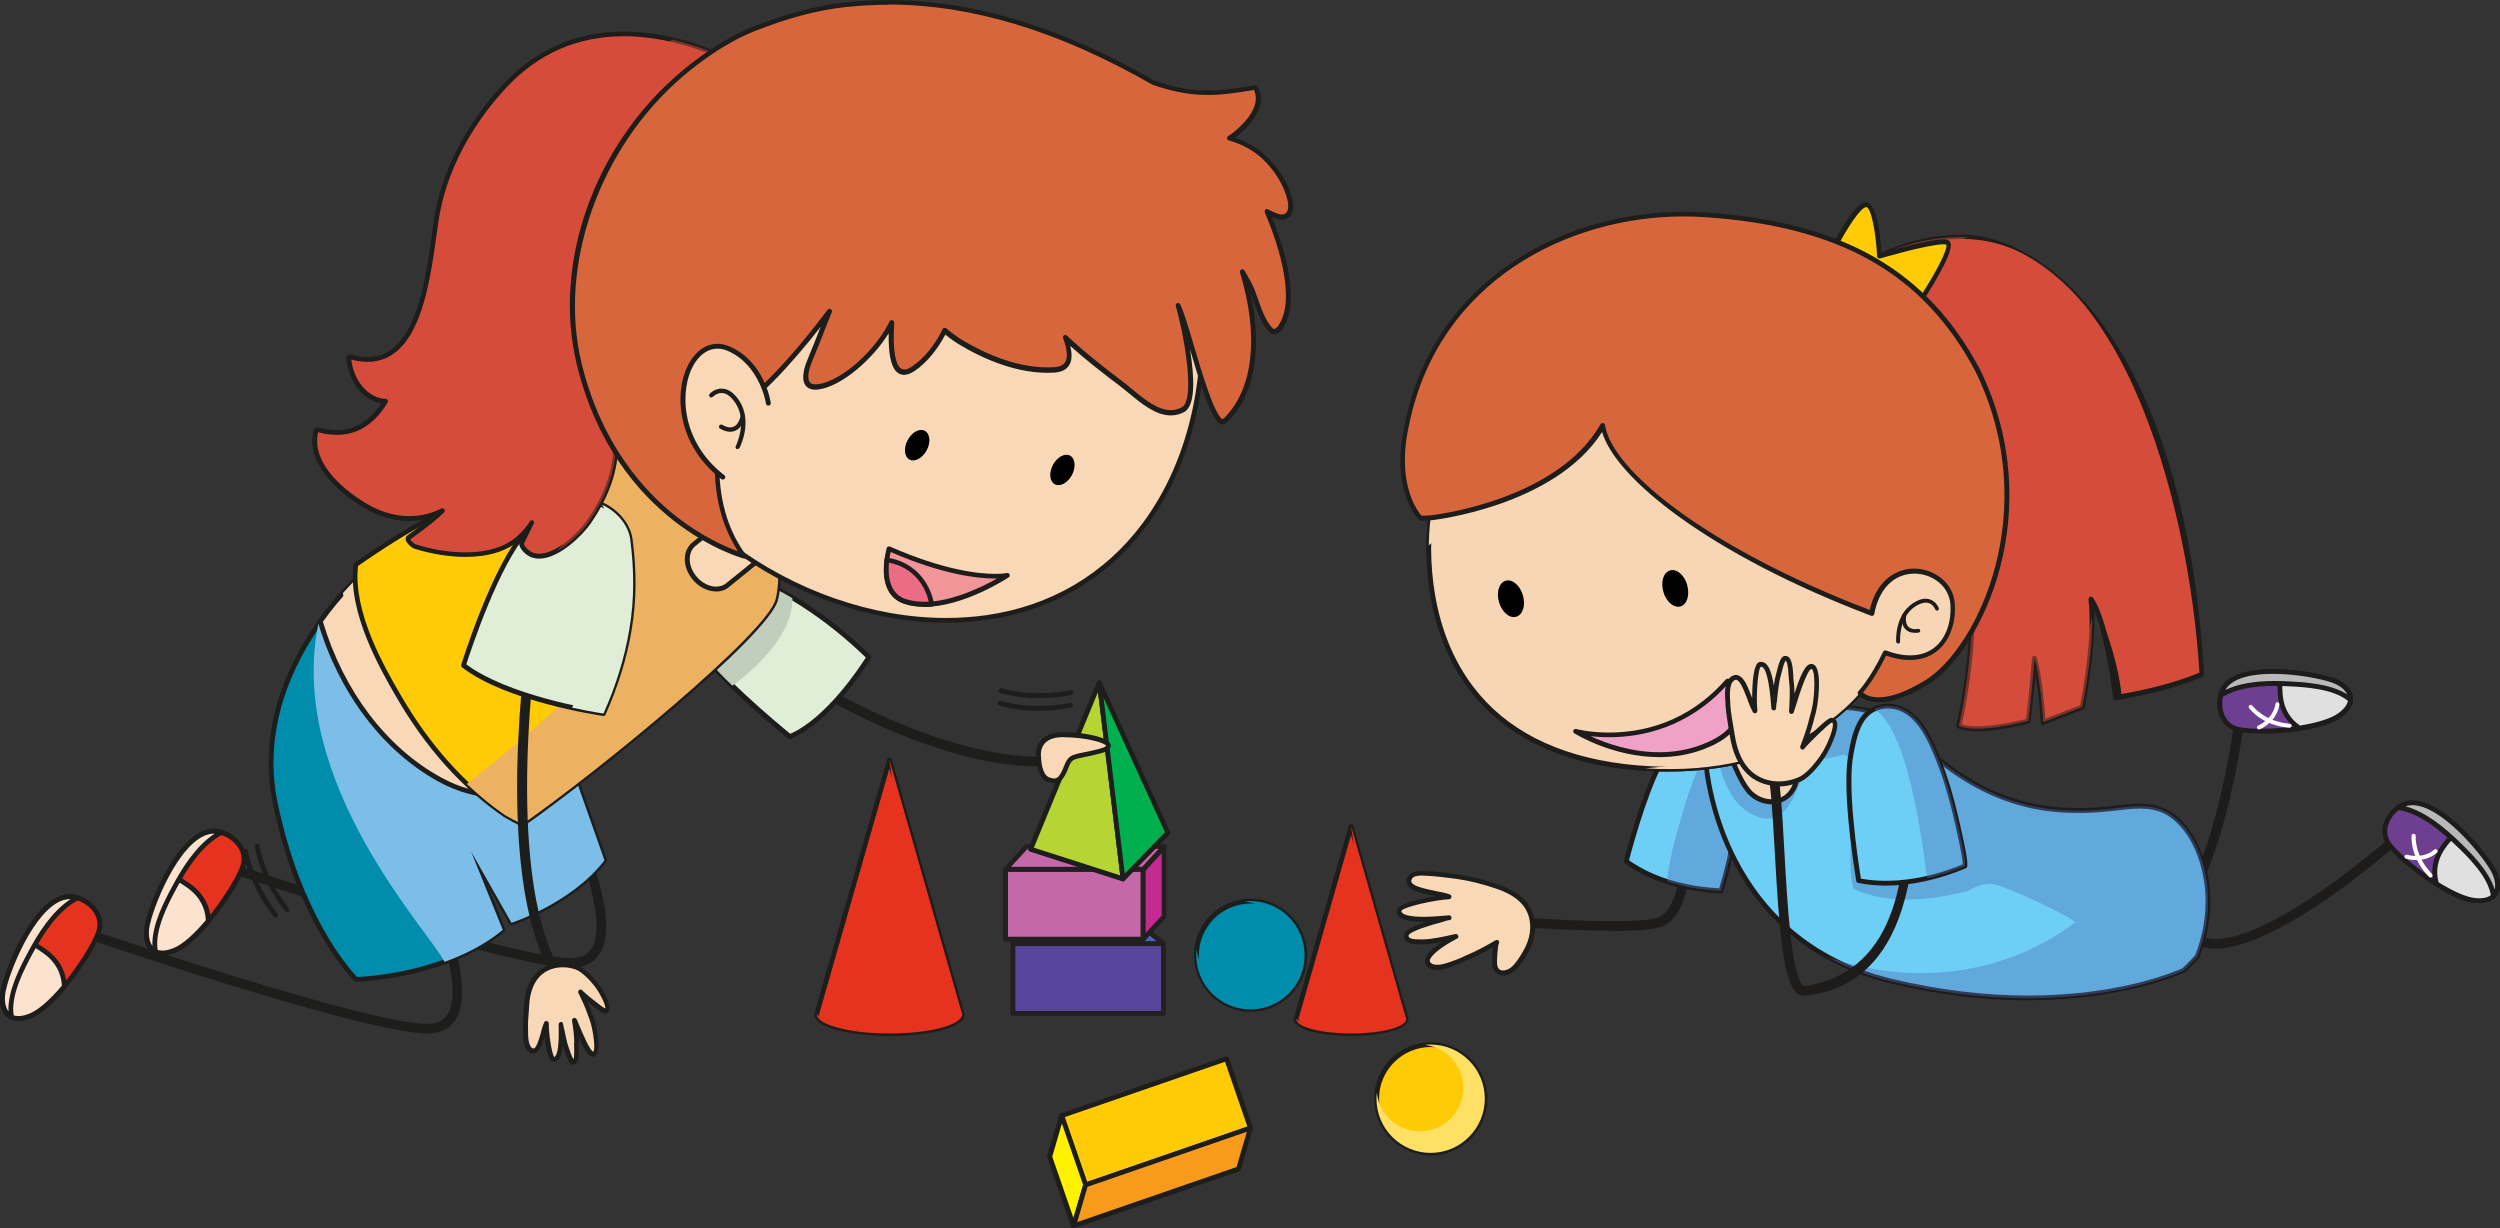 <?xml version="1.0" encoding="UTF-8"?><svg xmlns="http://www.w3.org/2000/svg" viewBox="0 0 203.53 100"><rect x="0" y="0" width="203.53" height="100" fill="#333333" stroke="none"/><defs><style>.cls-1{opacity:.4;}.cls-1,.cls-2,.cls-3{mix-blend-mode:multiply;}.cls-4{fill:#fce3d0;}.cls-4,.cls-5,.cls-6,.cls-7,.cls-8,.cls-9,.cls-10,.cls-11,.cls-12,.cls-13,.cls-14,.cls-15,.cls-16,.cls-17,.cls-18,.cls-19,.cls-20,.cls-21,.cls-22,.cls-23,.cls-24,.cls-25,.cls-26,.cls-27,.cls-28,.cls-29,.cls-30,.cls-31,.cls-32,.cls-33,.cls-34,.cls-35,.cls-36,.cls-37,.cls-38{stroke-width:0px;}.cls-5{fill:#fff200;}.cls-6{fill:#d8663d;}.cls-7{fill:#fee065;}.cls-8{fill:#c2cebc;}.cls-9{fill:#000;}.cls-10{fill:#fce049;}.cls-11{fill:#008dac;}.cls-12{fill:#edb261;}.cls-39{isolation:isolate;}.cls-13{fill:#e5331f;}.cls-14{fill:#f0a2c6;}.cls-15{fill:#7dbee9;}.cls-16{fill:#f9d8b7;}.cls-17{fill:#ffca06;}.cls-18{fill:#c468a9;}.cls-19{fill:#f89b1d;}.cls-20{fill:#ed6c85;}.cls-21{fill:#e0edd7;}.cls-22{fill:#00af4d;}.cls-23{fill:#c42a90;}.cls-24{fill:#1d1d1b;}.cls-2{opacity:.5;}.cls-25{fill:#e1e0e0;}.cls-26{fill:#d64c3a;}.cls-27{fill:#f7d6b6;}.cls-28{fill:#b6d433;}.cls-29{fill:#bab9b9;}.cls-30{fill:#231f20;}.cls-31{fill:#fff;}.cls-32{fill:#6e3e91;}.cls-33{fill:#1d1c1a;}.cls-34{fill:#f29599;}.cls-35{fill:#6ecff6;}.cls-36{fill:#57449b;}.cls-37{fill:#4668b1;}.cls-38{fill:#4e6eb4;}</style></defs><g class="cls-39"><g id="Layer_2"><g id="Layer_1-2"><path class="cls-24" d="M46.52,78.79c-5.08,0-27.1-7.5-28.06-7.82-.21-.07-.32-.29-.25-.5.07-.2.29-.32.5-.25.24.08,23.93,8.15,28.08,7.77.65-.05,1.1-.32,1.39-.8,1.05-1.74-.3-5.89-.91-7.34-.08-.2.01-.43.21-.51.2-.08.43,0,.51.21.1.23,2.32,5.62.86,8.05-.43.7-1.1,1.1-2,1.18-.11.01-.22.02-.35.02Z"/><path class="cls-13" d="M18.07,67.78s.05.01.07.02c1.17.42,2.07,1.53,1.62,2.79-.63,1.75-3.52,5.93-5.52,6.77-1.9.79-2.55-.61-2.21-2.13.45-2.01,3.08-8.49,6.05-7.45Z"/><path class="cls-24" d="M13.23,77.79c-.46,0-.85-.18-1.11-.51-.38-.48-.49-1.24-.3-2.09.36-1.64,2.69-7.72,5.6-7.72.24,0,.48.04.71.12.02,0,.05.01.08.03.75.27,1.36.79,1.66,1.42.24.51.27,1.08.07,1.62-.65,1.8-3.6,6.03-5.63,6.88-.39.16-.75.25-1.07.25ZM17.42,67.86c-2.47,0-4.76,5.37-5.21,7.41-.16.73-.08,1.38.22,1.76.34.42.94.47,1.72.14,1.91-.8,4.8-4.94,5.41-6.64.17-.46.14-.9-.06-1.32-.25-.53-.79-.99-1.44-1.22,0,0-.06-.02-.06-.02-.19-.07-.39-.1-.58-.1Z"/><path class="cls-4" d="M14.23,77.36c.83-.35,1.83-1.29,2.74-2.39-.02-1.03-.51-2.02-1.41-2.72-.49-.38-1.21-.84-1.93-1.07-.84,1.54-1.42,3.2-1.61,4.05-.34,1.52.31,2.92,2.21,2.13Z"/><path class="cls-24" d="M13.23,77.79h0c-.46,0-.85-.18-1.11-.51-.38-.48-.49-1.24-.3-2.09.2-.89.79-2.55,1.64-4.11.04-.08.14-.12.23-.09.89.29,1.69.87,2,1.11.91.71,1.46,1.76,1.48,2.87,0,.05-.02.1-.05.13-.74.89-1.84,2.03-2.82,2.44-.39.16-.75.25-1.07.25ZM13.72,71.42c-.78,1.47-1.33,3.02-1.52,3.86-.16.73-.08,1.38.22,1.76.19.24.46.35.8.35h0c.27,0,.58-.07.92-.21.71-.29,1.61-1.08,2.62-2.27-.05-.98-.51-1.87-1.33-2.5-.27-.21-.96-.71-1.72-.99Z"/><path class="cls-4" d="M14.23,72.18c-.7,1.3-1.91,3.58-1.57,5.3-.67-.33-.87-1.26-.65-2.24.45-2,3.06-8.43,6.01-7.46-1.71.87-2.95,2.83-3.8,4.41Z"/><path class="cls-24" d="M12.67,77.67h0s-.06,0-.09-.02c-.71-.35-1.01-1.32-.75-2.46.38-1.7,2.66-7.72,5.6-7.72.22,0,.45.04.67.11.08.03.13.09.13.17s-.04.16-.11.19c-1.72.88-2.94,2.89-3.72,4.33-.65,1.2-1.85,3.44-1.56,5.11.02.03.03.06.03.09,0,.11-.09.2-.2.2ZM17.42,67.87c-2.47,0-4.76,5.37-5.22,7.41-.16.71-.07,1.34.21,1.73-.08-1.72,1.03-3.77,1.65-4.92.73-1.35,1.85-3.2,3.41-4.22h-.05Z"/><path class="cls-24" d="M34.79,84.13c-5.08,0-27.1-7.5-28.06-7.82-.2-.07-.31-.29-.24-.5.07-.2.3-.32.5-.24.24.08,23.94,8.16,28.08,7.77.65-.06,1.1-.32,1.39-.8,1.05-1.74-.3-5.89-.91-7.34-.08-.2.01-.43.21-.51.2-.08.43,0,.51.21.1.23,2.32,5.62.85,8.05-.42.7-1.09,1.1-1.99,1.18-.11.01-.22.02-.35.02Z"/><path class="cls-13" d="M6.33,73.12s.04.01.06.02c1.17.42,2.08,1.53,1.62,2.79-.62,1.75-3.52,5.93-5.52,6.76-1.91.79-2.55-.61-2.22-2.13.45-2.01,3.08-8.49,6.05-7.45Z"/><path class="cls-24" d="M1.5,83.12c-.46,0-.85-.18-1.11-.51-.38-.48-.49-1.23-.3-2.09.36-1.63,2.69-7.72,5.6-7.72.24,0,.48.04.71.12l.07.02c.64.23,1.18.64,1.51,1.16.38.59.46,1.24.22,1.89-.65,1.8-3.6,6.03-5.63,6.88-.39.16-.75.24-1.07.24ZM5.69,73.2c-2.47,0-4.76,5.37-5.21,7.41-.16.73-.08,1.39.22,1.76.34.42.94.47,1.72.14,1.91-.8,4.8-4.95,5.41-6.65.24-.67.03-1.21-.18-1.55-.28-.43-.76-.8-1.32-1l-.06-.02c-.2-.07-.39-.1-.59-.1Z"/><path class="cls-4" d="M2.5,82.7c.83-.35,1.83-1.29,2.74-2.39-.02-1.03-.51-2.02-1.41-2.73-.48-.38-1.2-.84-1.93-1.08-.83,1.55-1.42,3.21-1.61,4.06-.34,1.52.31,2.92,2.22,2.13Z"/><path class="cls-24" d="M1.5,83.12h0c-.46,0-.85-.18-1.11-.51-.38-.48-.49-1.23-.3-2.09.2-.89.79-2.56,1.63-4.11.05-.08.14-.12.24-.09.89.29,1.69.87,1.99,1.11.93.72,1.46,1.75,1.48,2.88,0,.05-.01.1-.04.13-.74.88-1.83,2.02-2.82,2.44-.39.16-.75.24-1.07.24ZM1.99,76.75c-.75,1.42-1.33,3-1.52,3.86-.16.72-.08,1.38.22,1.76.19.24.46.35.81.35h0c.27,0,.58-.07.92-.21.71-.3,1.62-1.08,2.62-2.27-.05-.98-.51-1.87-1.33-2.5-.27-.21-.95-.7-1.72-.99Z"/><path class="cls-4" d="M2.5,77.51c-.7,1.3-1.91,3.58-1.57,5.3-.67-.33-.87-1.26-.65-2.24.45-2,3.07-8.44,6.02-7.47-1.71.88-2.95,2.84-3.8,4.41Z"/><path class="cls-24" d="M.93,83s-.06,0-.09-.02c-.71-.35-1.01-1.32-.75-2.46.38-1.7,2.65-7.72,5.6-7.72.23,0,.45.04.67.11.08.03.13.09.14.17,0,.08-.04.16-.11.19-1.71.88-2.94,2.89-3.71,4.32-.65,1.21-1.86,3.44-1.56,5.11.02.03.03.06.03.1,0,.11-.09.19-.2.19h0ZM5.69,73.2c-2.46,0-4.76,5.37-5.21,7.41-.16.71-.08,1.34.21,1.72-.08-1.72,1.03-3.77,1.65-4.92.72-1.35,1.85-3.2,3.41-4.21h-.05Z"/><path class="cls-11" d="M29.75,46.44s-9.6,8.06-7.35,18.95c2.07,10.01,6.59,14.35,6.59,14.35,0,0,7.28-.18,11.95-4.04l-2.58-6.38,3.29,5.81s4.91-1.61,7.57-5.09l-2.31-6.56-17.15-17.05Z"/><path class="cls-24" d="M28.99,79.94c-.05,0-.1-.02-.14-.06-.04-.04-4.58-4.49-6.64-14.45-2.25-10.88,7.32-19.06,7.42-19.15.08-.06.19-.06.27.01l17.15,17.05s.04.05.05.08l2.31,6.56c.02.06.01.13-.03.19-2.67,3.49-7.62,5.13-7.67,5.15-.09.03-.19,0-.23-.09l-1.8-3.19,1.45,3.59c.03.08,0,.17-.06.22-4.66,3.86-12,4.08-12.07,4.08h0ZM29.75,46.71c-1.15,1.04-9.21,8.7-7.15,18.64,1.91,9.22,5.94,13.64,6.47,14.19.82-.03,7.34-.43,11.63-3.9l-2.53-6.24c-.04-.1,0-.21.1-.25.09-.05.21,0,.26.08l3.2,5.66c.83-.3,4.92-1.89,7.26-4.88l-2.26-6.42-16.98-16.89Z"/><g class="cls-3"><path class="cls-15" d="M29.75,46.44s-1.91,1.61-3.83,4.35c-2.67,12.95,9.37,25.41,10.26,27.52,1.64-.59,3.32-1.42,4.75-2.61l-2.58-6.38,3.29,5.81s4.91-1.61,7.57-5.09l-2.31-6.56-17.15-17.05Z"/></g><path class="cls-16" d="M35.82,63.48c3.07,1.69,6.3,1.66,8.79.24l-14.86-17.28s-1.81,1.53-3.68,4.15c1.55,5.26,4.88,10.22,9.75,12.89Z"/><path class="cls-24" d="M40.59,64.96h0c-1.62,0-3.3-.46-4.86-1.31-4.56-2.49-8.14-7.23-9.85-13.01-.02-.06,0-.12.03-.17,1.86-2.61,3.7-4.17,3.71-4.18.08-.07.21-.06.28.03l14.85,17.28s.06.1.04.16c0,.06-.04.11-.1.14-1.23.7-2.65,1.07-4.11,1.07ZM26.29,50.62c1.68,5.64,5.19,10.26,9.63,12.68,1.5.83,3.12,1.26,4.67,1.26h0c1.31,0,2.59-.31,3.71-.9l-14.56-16.95c-.46.41-1.94,1.8-3.45,3.9Z"/><g class="cls-3"><path class="cls-16" d="M29.75,46.44s-.78.66-1.83,1.84c1.01,7.26,6.08,12.19,11.97,16.43,1.7.13,3.33-.21,4.72-1l-14.86-17.28Z"/></g><path class="cls-24" d="M84.58,62.4c-8.54,0-18.45-6.15-18.94-6.46-.19-.12-.24-.36-.12-.54.11-.19.36-.24.54-.13.14.09,13.78,8.57,22.52,5.77.21-.07.43.05.49.25.07.21-.05.43-.25.49-1.34.43-2.77.61-4.24.61Z"/><path class="cls-21" d="M58.09,46.02c.34,0,.69.06,1.02.18,2.23.78,4.32,1.75,6.31,3.04,1.91,1.23,3.68,2.68,5.31,4.26,0,0-3.04,5.05-6.43,6.47,0,0-6.31-5.07-8.03-8.04-.52-.9-1.04-1.75-1.2-2.79-.29-1.9,1.34-3.14,3.02-3.11Z"/><path class="cls-24" d="M64.3,60.17s-.09-.02-.12-.04c-.26-.21-6.36-5.13-8.08-8.1l-.08-.13c-.51-.88-.99-1.7-1.15-2.74-.13-.84.08-1.61.61-2.23.6-.7,1.55-1.12,2.55-1.12h.06c.37,0,.73.07,1.08.19,2.37.83,4.44,1.83,6.35,3.06,1.84,1.19,3.64,2.63,5.34,4.29.06.06.08.16.03.24-.12.21-3.11,5.12-6.52,6.55-.03.01-.05.02-.08.02ZM58.04,46.22c-.88,0-1.72.36-2.25.97-.45.53-.63,1.19-.52,1.91.15.96.61,1.75,1.1,2.6l.08.13c1.57,2.71,7.11,7.28,7.89,7.91,2.95-1.31,5.65-5.42,6.15-6.21-1.65-1.59-3.38-2.98-5.17-4.13-1.88-1.21-3.93-2.21-6.27-3.02-.3-.11-.62-.16-.96-.16h-.05Z"/><path class="cls-21" d="M58.09,46.02c.34,0,.69.06,1.02.18,2.23.78,4.32,1.75,6.31,3.04,1.91,1.23,3.68,2.68,5.31,4.26,0,0-3.04,5.05-6.43,6.47,0,0-6.31-5.07-8.03-8.04-.52-.9-1.04-1.75-1.2-2.79-.29-1.9,1.34-3.14,3.02-3.11Z"/><path class="cls-24" d="M64.3,60.17s-.09-.02-.12-.04c-.26-.21-6.36-5.13-8.08-8.1l-.08-.13c-.51-.88-.99-1.7-1.15-2.74-.13-.84.08-1.61.61-2.23.6-.7,1.55-1.12,2.55-1.12h.06c.37,0,.73.07,1.08.19,2.37.83,4.44,1.83,6.35,3.06,1.84,1.19,3.64,2.63,5.34,4.29.06.06.08.16.03.24-.12.21-3.11,5.12-6.52,6.55-.03.01-.05.02-.08.02ZM58.04,46.22c-.88,0-1.72.36-2.25.97-.45.53-.63,1.19-.52,1.91.15.96.61,1.75,1.1,2.6l.08.13c1.57,2.71,7.11,7.28,7.89,7.91,2.95-1.31,5.65-5.42,6.15-6.21-1.65-1.59-3.38-2.98-5.17-4.13-1.88-1.21-3.93-2.21-6.27-3.02-.3-.11-.62-.16-.96-.16h-.05Z"/><g class="cls-3"><path class="cls-8" d="M59.62,55.83c2.5-1.86,4.95-4.49,4.89-7.13-1.72-1.02-3.51-1.83-5.4-2.5-.33-.11-.68-.17-1.02-.18-1.69-.03-3.31,1.22-3.02,3.11.16,1.05.68,1.9,1.2,2.79.65,1.13,1.97,2.56,3.35,3.9Z"/></g><path class="cls-17" d="M60.54,39.72c-4.75-4.09-16.76-4.22-31.58,6.25-.46,3.6,1.78,7.76,3.45,10.65,2.25,3.9,5.1,7.25,8.72,9.74.46.26.93.51,1.41.73,6.43-4.51,19.92-15.6,20.6-18.3.23-.91.26-1.85.16-2.78-.08-.93-.28-1.86-.51-2.75-.28-1.14-1.35-2.77-2.24-3.54Z"/><path class="cls-24" d="M42.54,67.29s-.05,0-.08-.02c-.43-.19-.86-.42-1.42-.74-3.45-2.37-6.4-5.67-8.79-9.81-1.29-2.23-3.97-6.88-3.47-10.77,0-.05.04-.1.08-.13,8.1-5.72,16.3-8.88,23.11-8.88,3.64,0,6.74.94,8.71,2.63.96.83,2.02,2.5,2.31,3.64.17.69.42,1.73.52,2.78.1,1.06.04,1.99-.17,2.85-.72,2.91-14.89,14.36-20.67,18.41-.03.03-.08.04-.11.04ZM29.15,46.09c-.43,3.75,2.17,8.26,3.44,10.44,2.36,4.09,5.27,7.35,8.65,9.67.49.28.9.49,1.28.67,6.49-4.57,19.77-15.52,20.43-18.12.21-.81.26-1.7.16-2.72-.1-1.02-.33-2.04-.51-2.72-.27-1.06-1.29-2.66-2.18-3.44-1.9-1.64-4.9-2.54-8.46-2.54-6.7,0-14.8,3.11-22.81,8.75Z"/><g class="cls-3"><path class="cls-12" d="M60.54,39.72c-2.53-2.17-7.1-3.23-13.05-2.17-3.02,1.62-5.19,4.48-6.21,8.25-.84,3.1-1.34,6.51-1.41,9.81.37.04,6.19,1.28,5.96,1.52-1.59,1.74-6.96,6.03-7.83,6.69.98.92,2.01,1.78,3.13,2.55.46.26.93.51,1.41.73,6.43-4.51,19.92-15.6,20.6-18.3.23-.91.26-1.85.16-2.78-.08-.93-.28-1.86-.51-2.75-.28-1.14-1.35-2.77-2.24-3.54Z"/></g><path class="cls-24" d="M45.1,79.29c-.14,0-.27-.07-.35-.2-4.58-8.3-1.86-26.93-1.74-27.73.03-.21.23-.36.45-.33s.36.23.33.45c-.03.19-2.8,19.16,1.66,27.23.11.19.04.43-.16.54-.06.03-.13.05-.19.05Z"/><path class="cls-16" d="M45.65,83.39c0,.19.08.39.11.57.04.21.08.42.13.62.07.28.14.56.24.84.05.16.32,1.02.52,1.05.41.06.26-1.21.27-1.46.03-.54-.08-1.31-.18-1.94.42.96,1.22,3.14,1.65,2.69.34-.36-.01-2.04-.12-2.45-.07-.27-.17-.53-.27-.78,0-.03-.01-.05-.02-.08-.2-.59-.47-1.15-.74-1.7.05.09,1.77,1.54,1.98,1.54.65-.03-.28-1.59-.57-1.99-.37-.52-1.15-1.36-1.74-1.56-.68-.24-1.42-.27-2.11-.03-1.37.48-1.86,1.79-1.95,3.13-.04.65-.11,1.3-.09,1.96,0,.45-.02,1.4.43,1.68.56.35.81-.78.9-1.07.11-.32.16-.67.29-.99.02-.04.03-.08.05-.12-.02.59.23,2.9.6,2.92.66.05.62-1.85.6-2.85Z"/><path class="cls-24" d="M46.68,86.68s-.05,0-.06,0c-.22-.03-.38-.3-.64-1.08l-.03-.1c-.05-.14-.1-.28-.13-.42-.05.54-.16.98-.38,1.2-.1.11-.23.16-.37.16h0c-.45-.03-.65-1.16-.75-2.05-.01.03-.03.07-.03.11l-.03.11c-.12.4-.34,1.16-.86,1.16-.1,0-.21-.03-.31-.1-.5-.31-.51-1.19-.52-1.72v-.13c-.02-.51.02-1.02.06-1.51l.03-.46c.11-1.72.83-2.87,2.07-3.3.7-.24,1.5-.23,2.24.03.65.23,1.48,1.13,1.84,1.64,0,.01,1.05,1.51.78,2.07-.07.13-.19.21-.36.22-.2,0-.86-.51-1.4-.96.13.29.24.57.34.86l-.17.14.18-.08c.12.26.21.53.28.8,0,.02.56,2.13.08,2.64-.1.1-.2.12-.27.12-.36,0-.67-.5-1.16-1.59.01.21.02.41,0,.59,0,.05,0,.13,0,.23.02.56.02,1.08-.19,1.3-.07.07-.16.11-.26.11ZM45.65,83.19c.11,0,.19.08.2.19,0,.1.04.21.06.32.02.08.04.15.05.21.04.21.08.41.13.62.06.27.13.55.23.81l.04.11c.17.5.27.7.33.79.05-.12.07-.45.05-.97,0-.12,0-.22,0-.27.04-.53-.08-1.32-.17-1.9-.02-.1.04-.19.14-.22.1-.03.19.02.24.11.06.14.13.31.21.49.26.62.87,2.08,1.14,2.14.19-.21.01-1.5-.19-2.26-.07-.25-.16-.5-.26-.75,0,0-.02-.06-.02-.06-.19-.57-.44-1.09-.74-1.71h0c-.05-.1,0-.21.09-.26.1-.05.21,0,.26.09h0c.11.13,1.59,1.35,1.83,1.43.09-.17-.35-1.1-.76-1.67-.36-.51-1.11-1.31-1.64-1.5-.66-.23-1.37-.24-1.98-.03-1.1.38-1.71,1.38-1.81,2.96l-.03.47c-.04.48-.08.98-.06,1.48v.13c0,.42.02,1.19.34,1.39.04.02.08.03.1.03.15,0,.31-.29.48-.87l.04-.12c.04-.13.08-.26.11-.4.05-.2.11-.41.19-.6l.05-.13c.04-.09.13-.13.22-.11.09.02.16.11.16.2-.02.7.24,2.55.46,2.74-.01-.01.02-.02.05-.06.34-.35.31-1.93.29-2.61,0-.1.08-.19.19-.2h0Z"/><path class="cls-21" d="M50.96,42.85c.19.34.31.7.36,1.07.32,2.49.34,4.91-.08,7.35-.4,2.34-1.13,4.63-2.1,6.82,0,0-7.77-1.12-11.39-3.92,0,0,2.52-8.11,5.1-10.91.78-.85,1.5-1.67,2.67-2.22,2.11-1,4.52.14,5.44,1.82Z"/><path class="cls-24" d="M49.13,58.29s-.02,0-.03,0c-.32-.05-7.86-1.16-11.48-3.96-.07-.05-.09-.14-.07-.21.1-.33,2.56-8.18,5.14-10.99l.14-.15c.75-.81,1.46-1.58,2.59-2.12.55-.26,1.14-.39,1.74-.39,1.62,0,3.2.92,3.96,2.29.2.37.33.75.38,1.14.35,2.64.32,5.07-.08,7.41-.38,2.26-1.1,4.58-2.12,6.87-.03.07-.1.12-.18.12ZM37.97,54.09c3.31,2.47,9.97,3.61,11.04,3.78.97-2.21,1.66-4.45,2.03-6.63.39-2.3.42-4.69.08-7.29-.04-.33-.16-.67-.34-1-.68-1.23-2.16-2.09-3.61-2.09-.55,0-1.08.12-1.58.35-1.06.5-1.75,1.24-2.47,2.02l-.14.16c-2.35,2.54-4.68,9.64-5.02,10.7Z"/><g class="cls-3"><path class="cls-21" d="M49.93,45.7c-.38,4.09-1.76,8.07-3.35,11.91,1.5.33,2.55.48,2.55.48.98-2.19,1.71-4.48,2.1-6.82.42-2.44.4-4.86.08-7.35-.05-.37-.17-.73-.36-1.07-.4-.74-1.1-1.37-1.93-1.76.75,1.32,1.04,3.04.9,4.6Z"/></g><path class="cls-24" d="M84.57,57.87c-1.89,0-3.13-.4-3.2-.43-.1-.03-.16-.14-.13-.25.03-.1.15-.16.25-.12.03,0,2.44.78,5.64.15.11-.02.21.05.23.16.02.11-.04.21-.15.23-.96.19-1.86.26-2.63.26Z"/><path class="cls-24" d="M84.62,56.84c-1.89,0-3.13-.4-3.2-.42-.1-.03-.16-.15-.13-.25.03-.11.15-.16.25-.13.02,0,2.43.78,5.63.15.11-.02.21.05.23.16.02.11-.05.21-.16.23-.97.19-1.85.26-2.63.26Z"/><path class="cls-24" d="M22.44,74.71c-.06,0-.11-.03-.16-.08-2.07-2.66-2.46-5.18-2.48-5.29-.01-.11.06-.21.17-.22.11-.01.21.06.22.16,0,.03.4,2.53,2.4,5.1.07.08.05.21-.03.28-.03.03-.08.04-.12.04Z"/><path class="cls-24" d="M23.38,74.29c-.06,0-.11-.02-.16-.08-2.07-2.66-2.46-5.18-2.48-5.29-.01-.11.06-.21.17-.22.11-.02.21.06.22.17,0,.03.4,2.53,2.4,5.1.07.08.05.21-.03.27-.04.03-.08.04-.12.04Z"/><path class="cls-16" d="M56.53,47.04c.75.92,1.96,1.19,2.69.59l4.7-3.8c.73-.59.72-1.82-.03-2.74-.76-.92-1.96-1.19-2.7-.59l-4.7,3.8c-.73.59-.72,1.83.04,2.74Z"/><path class="cls-24" d="M58.29,48.15h0c-.7,0-1.41-.37-1.91-.98-.46-.55-.68-1.23-.62-1.86.05-.47.27-.88.61-1.16l4.7-3.8c.29-.24.66-.36,1.06-.36.7,0,1.41.37,1.91.98.45.55.68,1.23.61,1.86-.05.48-.27.89-.61,1.17l-4.7,3.8c-.29.24-.66.36-1.06.36ZM62.13,40.38c-.31,0-.59.1-.81.27l-4.7,3.8c-.26.21-.42.52-.46.9-.05.53.14,1.1.53,1.57.43.52,1.03.84,1.61.84h0c.31,0,.6-.1.81-.27l4.7-3.8c.26-.21.42-.52.46-.9.05-.53-.14-1.1-.52-1.57-.43-.52-1.03-.84-1.61-.84Z"/><path class="cls-26" d="M29.7,41.14c2.11,1.27,4.41,1.4,6.31.43-.81.8-1.77,1.47-2.74,2.18-.24.18.33.68.48.72,2.51.79,6.3,1.22,8.46-.69.48-.42.81-.83,1.07-1.24-.26.54-.54,1.08-.8,1.64-.07.14.09.38.17.48,1.44,1.81,4.34-.82,5.26-2.14,1.34-1.92,2.29-4.12,2.22-6.51-.03-1.26.02-2.75-.08-4.18.46.62,1.04,1.13,1.75,1.46.12.05.2-.03.15-.14-3.53-8.84,7.64-11.67,9.99-18.69.69-2.07,1.54-6.62-.58-8.38.18.05.04-.24-.09-.31-6.53-3.58-14.44-4.89-20.12,1.14-2.66,2.82-4.78,6.44-5.51,10.29-.72,3.76-.98,13.62-7.1,11.83-.07-.02-.15-.02-.14.08.13,1.84,1.39,3.51,2.99,3.54-1.17,1.91-2.85,3.03-5.49,2.31-.07-.02-.16.02-.18.1-.64,2.63,2.01,4.89,3.98,6.07Z"/><path class="cls-24" d="M43.9,45.48c-.57,0-1.04-.23-1.4-.69-.08-.09-.32-.43-.2-.69.04-.08.07-.15.11-.22-.02.02-.04.03-.06.05-1.06.94-2.56,1.41-4.46,1.41-1.31,0-2.8-.24-4.19-.68-.17-.05-.62-.42-.67-.73-.03-.14.03-.26.13-.34l.33-.24c.54-.4,1.07-.78,1.56-1.18-.55.16-1.13.25-1.72.25h0c-1.25,0-2.54-.38-3.73-1.1-1.47-.88-4.81-3.28-4.07-6.28.04-.15.17-.25.33-.25.02,0,.07,0,.09.01,2.17.59,3.83-.04,5.1-1.96-1.49-.23-2.71-1.78-2.85-3.7,0-.11.03-.17.07-.21.08-.08.19-.1.33-.06.47.14.91.21,1.33.21h0c3.84,0,4.66-5.93,5.21-9.85.11-.79.2-1.47.31-2.04.69-3.62,2.67-7.3,5.56-10.38,2.65-2.81,5.94-4.24,9.79-4.24,3.26,0,6.91,1.06,10.56,3.06.13.07.29.29.27.47,1.98,1.89,1.2,6.32.49,8.45-.92,2.76-3.18,4.87-5.37,6.92-3.46,3.25-6.74,6.32-4.62,11.62.04.11.03.22-.03.31-.08.12-.24.16-.4.08-.53-.25-1.02-.6-1.43-1.05.03.7.03,1.41.03,2.1,0,.52,0,1.02.02,1.49.06,2.16-.7,4.39-2.25,6.63-.62.89-2.53,2.83-4.17,2.83ZM43.28,42.34s.07,0,.1.03c.09.05.12.16.08.26l-.31.62c-.16.33-.33.67-.5,1.02,0,.03.05.16.15.27.29.36.65.54,1.1.54,1.41,0,3.2-1.74,3.85-2.67,1.51-2.17,2.25-4.32,2.18-6.39-.01-.47-.01-.98-.01-1.5,0-.88,0-1.78-.06-2.67,0-.08.04-.17.13-.2.08-.03.17,0,.22.07.42.56.91,1,1.48,1.3-2.05-5.43,1.43-8.7,4.8-11.86,2.15-2.01,4.37-4.1,5.26-6.76.7-2.09,1.49-6.49-.52-8.16-.07-.06-.09-.16-.05-.24,0,0,0-.02.01-.02,0-.01-.02-.02-.02-.02-3.59-1.97-7.18-3.01-10.37-3.01-3.74,0-6.94,1.38-9.51,4.11-2.84,3.02-4.78,6.64-5.46,10.19-.11.55-.2,1.23-.31,2.02-.57,4.06-1.42,10.19-5.6,10.19h0c-.42,0-.86-.06-1.32-.19.19,1.75,1.42,3.17,2.79,3.2.07,0,.13.04.17.1.03.06.03.14,0,.2-1.38,2.26-3.23,3.06-5.66,2.42-.62,2.73,2.52,4.96,3.9,5.79,1.13.68,2.35,1.04,3.53,1.04h0c.92,0,1.79-.21,2.59-.62.09-.04.19-.02.25.06.05.08.05.19-.02.26-.73.72-1.55,1.32-2.43,1.96l-.33.25c.03.06.32.33.43.38,1.34.43,2.79.66,4.07.66,1.8,0,3.22-.44,4.21-1.31.41-.37.75-.76,1.03-1.2.04-.06.1-.09.16-.09Z"/><g class="cls-2"><path class="cls-26" d="M44.74,30.16c-1.29-6.25.35-12.77,3.21-18.56,1.18-2.39,2.6-4.53,4.53-6.38.63-.6,1.39-1.37,2.23-1.99,2.25.51,4.47,1.42,6.55,2.56.13.07.27.36.09.31,2.12,1.76,1.27,6.31.58,8.38-2.35,7.01-13.52,9.84-9.99,18.69.05.11-.03.2-.15.14-.71-.33-1.29-.84-1.75-1.46.09,1.43.04,2.92.08,4.18.07,2.39-.88,4.59-2.22,6.51-.47.68-1.48,1.71-2.54,2.3,3.36-3.58.35-9.96-.62-14.67Z"/></g><path class="cls-16" d="M49.71,29.13c1.93,13.15,17.43,23.04,30.64,21.13,13.21-1.9,19.14-14.88,17.21-28.03C95.63,9.08,83.36-.04,70.14,1.87c-13.21,1.91-22.36,14.11-20.44,27.26Z"/><path class="cls-24" d="M77.01,50.69h0c-6.07,0-12.54-2.26-17.74-6.2-5.45-4.13-8.91-9.57-9.76-15.33-.94-6.39.68-12.76,4.54-17.95,3.89-5.21,9.6-8.6,16.06-9.53,1.17-.17,2.35-.25,3.52-.25,12.01,0,22.37,8.93,24.12,20.78,1.15,7.81-.47,15.34-4.44,20.65-3.14,4.21-7.61,6.83-12.93,7.6-1.1.16-2.22.24-3.37.24ZM73.64,1.82c-1.16,0-2.32.08-3.47.25-6.36.92-11.97,4.25-15.8,9.38-3.8,5.1-5.39,11.37-4.47,17.66.83,5.66,4.24,11.01,9.6,15.08,5.13,3.89,11.51,6.12,17.51,6.12h0c1.12,0,2.23-.08,3.31-.23,5.22-.75,9.6-3.33,12.68-7.45,3.91-5.23,5.5-12.65,4.37-20.35-1.71-11.66-11.91-20.45-23.73-20.45Z"/><path class="cls-6" d="M104.38,17.68c.69-.01.77-.74.67-1.24-.29-1.51-1.4-3.1-2.58-4-.75-.58-1.55-.92-2.36-1.16.16-.1.32-.21.48-.33,1.05-.86,2.41-2.33,1.66-3.77-.02-.04-.1-.03-.13-.02-2.24.38-3.93.62-6.21.16-.7-.14-1.36-.34-2.01-.57-7.7-4.41-16.01-7.29-25.01-6.35-2.58.27-5.14,1.03-7.55,1.99-2.06.82-4.19,2.28-5.86,3.71-6.62,5.66-10.34,15.15-8.3,23.55,3.14,12.95,13.4,15.63,13.4,15.63-3.62-5.02-1.65-11.28-1.65-11.28,2.73-1.33,6.15-5.35,8.62-8.62-.03.06-.05.12-.08.18-.51,1.28-1.01,2.6-1.54,3.87-.36.86-.66,2.27.69,2.09,2.12-.27,4.96-3.03,5.99-5.22-.13,2.17,0,4.92,1.77,3.74.98-.65,1.93-1.81,2.55-3.11.47.41.94.74,1.3.96,2.23,1.35,5.01,2.44,7.67,2.25,1.34-.1,1.37-1.21.83-2.63,1.45,1.37,3.02,2.6,4.62,3.8,1.38,1.04,3.19,3.02,4.96,2.07,1.49-.8-.07-7.4-.39-8.47.74,1.39,2.3,8.49,3.48,9.43.14.11.38-.07.48-.17,2.77-2.85,2.59-7.68,1.28-12,.2.34.4.67.58,1.02.59,1.12.86,2.93,1.86,3.8.19.16.54-.14.64-.28,1.61-2.3-.06-7.11-1.06-9.45.44.24.89.45,1.21.44Z"/><path class="cls-24" d="M60.56,45.46s-.04,0-.05,0c-.11-.03-10.41-2.86-13.55-15.78-1.99-8.21,1.37-17.76,8.37-23.74,1.13-.97,3.42-2.74,5.92-3.74,2.78-1.1,5.27-1.76,7.6-2.01,7.98-.84,16.15,1.23,25.13,6.37.72.25,1.35.43,1.95.56.83.17,1.62.25,2.42.25,1.19,0,2.34-.18,3.72-.41.01,0,.05-.01.1-.01.16,0,.22.1.24.14.62,1.18,0,2.61-1.71,4.01-.05.04-.1.08-.15.11.78.27,1.44.62,2.04,1.08,1.31,1.01,2.38,2.66,2.66,4.12.03.18.12.78-.2,1.18-.16.19-.39.3-.67.3h0c-.26,0-.54-.1-.83-.22.93,2.31,2.44,6.86.84,9.15-.09.13-.38.41-.67.41-.1,0-.19-.03-.26-.09-.69-.6-1.04-1.59-1.38-2.55-.1-.29-.2-.56-.3-.82,1.02,4.51.4,8.29-1.77,10.52-.06.06-.28.27-.51.27-.09,0-.17-.03-.23-.08-.78-.61-1.63-3.47-2.39-6.04.35,2.16.49,4.59-.48,5.11-.34.18-.7.27-1.08.27-1.22,0-2.37-.94-3.38-1.78-.25-.21-.49-.4-.72-.58-1.55-1.17-2.87-2.2-4.09-3.3.17.7.14,1.22-.1,1.59-.22.34-.6.54-1.14.58-2.96.21-5.92-1.15-7.79-2.28-.35-.21-.76-.5-1.14-.81-.64,1.23-1.56,2.33-2.5,2.96-.63.42-1.14.42-1.51.03-.43-.46-.63-1.5-.6-3.1-1.27,2.07-3.8,4.33-5.74,4.58-.62.08-.92-.16-1.05-.36-.38-.57-.02-1.59.15-2,.38-.9.74-1.83,1.1-2.74-2.32,2.96-5.29,6.29-7.75,7.52-.21.74-1.65,6.43,1.62,10.99.05.04.08.09.08.16,0,.11-.09.2-.2.2h0ZM72.3.39c-1.13,0-2.28.06-3.4.18-2.3.24-4.76.89-7.5,1.98-2.45.97-4.7,2.72-5.81,3.67-6.79,5.8-10.18,15.4-8.24,23.35,1.61,6.63,5.13,10.48,7.8,12.55,2.11,1.63,4.03,2.44,4.93,2.76-3.19-4.95-1.37-10.92-1.35-10.98.02-.05.05-.1.1-.12,2.72-1.32,6.15-5.38,8.55-8.56.06-.08.17-.1.26-.05.08.05.12.16.08.25-.03.05-.05.11-.07.17l-.42,1.05c-.36.93-.74,1.9-1.13,2.82-.24.57-.41,1.29-.19,1.63.11.17.33.23.67.19,2.06-.27,4.83-2.96,5.84-5.11.04-.08.13-.13.23-.1.09.02.15.11.15.2-.15,2.45.16,3.34.46,3.65.24.25.56.21,1-.09.95-.63,1.87-1.76,2.48-3.03.03-.06.07-.1.13-.11.06-.01.12,0,.17.04.42.36.88.7,1.28.94,1.82,1.1,4.69,2.42,7.55,2.22.41-.03.68-.16.84-.4.24-.38.18-1.05-.16-1.96-.04-.08,0-.18.07-.23.08-.06.18-.04.24.02,1.36,1.29,2.83,2.44,4.6,3.79.23.17.48.38.73.59.96.79,2.05,1.69,3.13,1.69.31,0,.61-.08.89-.23,1.2-.65.05-6.48-.49-8.24-.03-.1.02-.2.11-.24.09-.04.2,0,.25.09.28.54.67,1.86,1.12,3.38.68,2.29,1.61,5.44,2.3,5.98.03,0,.13-.06.22-.15,2.33-2.39,2.78-6.69,1.23-11.8-.03-.09.02-.19.11-.24.09-.04.2,0,.25.08.2.34.4.68.58,1.03.21.4.38.87.55,1.37.32.91.65,1.84,1.26,2.38.09,0,.27-.14.35-.25,1.61-2.3-.22-7.24-1.08-9.26-.03-.08-.01-.16.05-.22.06-.05.16-.07.23-.02.36.19.8.41,1.1.41.17,0,.29-.06.38-.16.17-.21.17-.58.12-.85-.26-1.37-1.27-2.93-2.51-3.89-.66-.51-1.39-.86-2.3-1.13-.08-.02-.13-.08-.14-.16,0-.08.03-.15.09-.19.18-.11.33-.22.45-.32.88-.72,2.26-2.1,1.65-3.44-1.4.24-2.55.41-3.75.41-.83,0-1.64-.08-2.49-.26-.62-.13-1.27-.31-2.04-.58-7.67-4.39-14.7-6.52-21.53-6.52Z"/><path class="cls-16" d="M58.85,38.85c-5.55-4.28-3.08-11.98.45-10.47,2.78,1.18,3.25,4.45,3.25,4.45,0,0,.39,3.88-1.49,5.7,0,0-.69.73-1.45.53l-.76-.2Z"/><path class="cls-24" d="M58.85,39.05s-.08-.01-.12-.04c-2.13-1.64-2.91-3.61-3.18-4.97-.33-1.64-.11-3.34.59-4.54.79-1.34,2-1.83,3.24-1.3,2.85,1.21,3.35,4.46,3.37,4.6.02.1-.06.21-.17.22-.11.02-.21-.06-.22-.16,0-.03-.49-3.17-3.13-4.3-1.05-.45-2.07-.02-2.75,1.13-1.15,1.96-1.15,6.18,2.49,9,.09.06.1.19.04.27-.04.05-.1.08-.16.08Z"/><path class="cls-24" d="M60.01,36.55c.08.02.16-.02.2-.09.05-.09,1.09-2.17-.04-3.86-.4-.6-.85-.92-1.33-.96-.62-.05-1.05.4-1.06.42-.07.07-.06.18,0,.25.08.07.18.06.25,0,0,0,.33-.35.78-.31.37.03.72.3,1.06.81,1.02,1.51.04,3.49.03,3.51-.04.09-.01.19.08.24,0,0,.02.01.03.02Z"/><path class="cls-24" d="M59.13,35.11c.2.05.45.07.7-.03.39-.15.67-.54.82-1.16.03-.09-.04-.19-.13-.21-.1-.03-.19.03-.21.13-.13.5-.33.8-.61.91-.41.16-.88-.16-.89-.16-.08-.05-.19-.03-.25.05-.05.08-.03.19.05.25.02,0,.23.15.52.22Z"/><path class="cls-9" d="M85.72,37.85c-.34.65-.27,1.35.16,1.58.43.22,1.05-.12,1.39-.76.34-.65.27-1.35-.16-1.58-.43-.22-1.05.12-1.39.76Z"/><path class="cls-9" d="M73.89,35.84c-.34.64-.27,1.35.16,1.58.43.22,1.05-.12,1.4-.77.34-.65.27-1.35-.17-1.58-.43-.22-1.05.12-1.39.77Z"/><path class="cls-34" d="M82.01,46.83s-3.15.7-9.64-2.16c0,0-1.03,3.51,1.3,4.29,3.37,1.13,8.34-2.12,8.34-2.12Z"/><path class="cls-24" d="M75.25,49.4h0c-.6,0-1.15-.08-1.64-.25-2.47-.83-1.43-4.49-1.42-4.53.01-.05.05-.1.11-.12.05-.02.11-.03.16,0,4.39,1.93,7.24,2.22,8.54,2.22.65,0,.97-.07.97-.07.09-.02.19.03.22.12.04.09,0,.19-.08.24-.15.1-3.69,2.4-6.87,2.4ZM72.51,44.94c-.17.75-.57,3.23,1.22,3.83.46.15.96.23,1.52.23,2.23,0,4.72-1.22,5.92-1.9h-.18c-1.31,0-4.15-.28-8.48-2.16Z"/><path class="cls-20" d="M72.19,45.59c-.14,1.1-.09,2.85,1.47,3.37.68.23,1.43.27,2.18.21-.41-2.1-1.9-3.33-3.65-3.58Z"/><path class="cls-24" d="M75.22,49.39h0c-.59,0-1.14-.08-1.62-.24-1.72-.58-1.74-2.49-1.6-3.58,0-.05.03-.1.08-.13.04-.03.09-.05.14-.04,1.96.28,3.43,1.71,3.82,3.74.01.05,0,.11-.03.16-.03.04-.08.07-.14.08-.21.02-.43.03-.64.03ZM72.37,45.81c-.09.99,0,2.5,1.36,2.96.55.18,1.2.25,1.88.21-.4-1.69-1.59-2.86-3.24-3.17Z"/><path class="cls-33" d="M172.4,76.46c-3.89,0-7.92-1.86-8.15-1.96-.2-.09-.28-.32-.19-.52.09-.2.33-.28.52-.19.07.03,7.31,3.36,11.4,1.09,4.1-2.28,5.92-16.06,5.94-16.2.03-.21.23-.37.44-.34.21.03.37.23.34.44-.08.58-1.89,14.32-6.34,16.79-1.18.65-2.56.9-3.97.9Z"/><path class="cls-32" d="M180.78,56.63s-.01.04-.01.06c-.23,1.16.23,2.44,1.5,2.69,1.74.35,6.58.04,8.25-1.18,1.58-1.16.75-2.38-.66-2.84-1.87-.62-8.47-1.66-9.07,1.27Z"/><path class="cls-33" d="M184.08,59.72h0c-.76,0-1.4-.05-1.85-.14-1.41-.28-1.9-1.69-1.65-2.92,0,0,0-.03.01-.06.29-1.39,1.83-2.12,4.46-2.12,1.79,0,3.84.36,4.87.71.92.31,1.53.88,1.63,1.53.06.41-.05,1.02-.93,1.67-1.26.93-4.28,1.35-6.55,1.35ZM185.05,54.86c-1.69,0-3.76.32-4.07,1.81l-.21.03.2.04c-.21,1.04.18,2.23,1.34,2.46.42.08,1.05.13,1.77.13,2.28,0,5.18-.44,6.32-1.28.57-.42.83-.86.77-1.29-.08-.49-.6-.96-1.37-1.21-.8-.27-2.79-.69-4.75-.69Z"/><path class="cls-25" d="M190.51,58.21c-.7.51-1.95.86-3.3,1.07-.83-.53-1.41-1.41-1.54-2.49-.07-.58-.1-1.39.07-2.1,1.68.08,3.32.41,4.12.68,1.41.47,2.24,1.69.66,2.84Z"/><path class="cls-33" d="M187.21,59.47s-.07-.01-.11-.03c-.92-.58-1.5-1.52-1.63-2.63-.05-.36-.13-1.3.07-2.17.02-.09.11-.16.2-.15,1.69.08,3.34.41,4.17.69.92.31,1.53.88,1.63,1.53.06.41-.05,1.02-.93,1.67-.82.6-2.29.94-3.38,1.1-.01,0-.02,0-.03,0ZM185.89,54.89c-.14.76-.07,1.56-.03,1.87.12.97.61,1.79,1.39,2.31,1.46-.24,2.55-.59,3.14-1.02.57-.42.83-.86.77-1.29-.08-.49-.6-.96-1.37-1.21-.8-.27-2.37-.57-3.9-.66Z"/><path class="cls-29" d="M186.26,55.66c1.41.07,3.87.2,5.11,1.32.06-.7-.62-1.32-1.52-1.63-1.86-.62-8.42-1.65-9.07,1.24,1.55-.97,3.77-1.02,5.48-.94Z"/><path class="cls-33" d="M191.37,57.19s-.09-.02-.13-.05c-1.2-1.09-3.67-1.21-4.99-1.27-.32-.02-.67-.03-1.03-.03-1.91,0-3.32.3-4.33.93-.07.04-.15.04-.22,0-.06-.05-.09-.13-.08-.2.31-1.37,1.85-2.09,4.45-2.09,1.78,0,3.84.36,4.87.71,1.06.35,1.71,1.07,1.65,1.83,0,.08-.05.14-.13.17-.02,0-.05.01-.07.01ZM185.22,55.44c.36,0,.72.01,1.05.03,1.24.06,3.44.17,4.82,1.06-.19-.4-.66-.77-1.3-.98-.8-.27-2.79-.69-4.74-.69-1.47,0-3.26.24-3.88,1.31,1.02-.49,2.36-.73,4.06-.73Z"/><path class="cls-31" d="M185.44,57.16c-.09-.01-.17.05-.19.14-.19,1.25-1.39,1.76-1.4,1.77-.08.04-.13.13-.09.22.03.08.13.12.21.09.05-.02,1.38-.58,1.6-2.02.01-.09-.05-.18-.14-.19h0Z"/><path class="cls-31" d="M183.26,57.38s-.08,0-.12.03c-.08.06-.09.16-.04.23.04.06,1.03,1.42,3.28,1.61.09,0,.17-.06.18-.15,0-.09-.04-.16-.15-.18-.05,0-.09,0-.13-.01-1.98-.21-2.89-1.44-2.9-1.45-.03-.04-.07-.06-.11-.07Z"/><path class="cls-33" d="M180.34,77.22c-.29,0-.58-.03-.85-.08-4.97-1.05-8.31-8.44-8.45-8.75-.09-.2,0-.43.2-.52.2-.09.43,0,.52.2.03.07,3.31,7.34,7.89,8.3,4.58.98,15-8.24,15.1-8.33.16-.14.41-.13.56.03.14.16.13.41-.03.56-.42.37-9.72,8.6-14.94,8.6Z"/><path class="cls-32" d="M195.23,65.74s-.03.02-.05.04c-.93.72-1.42,1.99-.64,3.01,1.08,1.4,4.94,4.35,7,4.51,1.96.17,2.12-1.3,1.37-2.58-1-1.7-5.31-6.81-7.69-4.99Z"/><path class="cls-33" d="M201.84,73.52h0c-.1,0-.2,0-.31-.01-2.1-.17-6.02-3.15-7.14-4.59-.88-1.14-.33-2.52.67-3.29.02-.02.04-.03.07-.05.36-.27.79-.41,1.27-.41,2.63,0,5.98,4.27,6.69,5.47.48.81.58,1.63.26,2.18-.19.32-.59.7-1.51.7ZM195.18,65.78l.12.16c-.84.65-1.32,1.8-.6,2.74,1.05,1.37,4.89,4.28,6.86,4.44.73.06,1.22-.11,1.44-.5.24-.42.14-1.11-.26-1.79-.89-1.5-4.08-5.28-6.36-5.28-.39,0-.74.12-1.04.35l-.17-.12Z"/><path class="cls-25" d="M201.55,73.3c-.86-.07-2.04-.63-3.19-1.35-.28-.94-.15-1.99.47-2.89.32-.49.84-1.11,1.43-1.54,1.21,1.16,2.24,2.49,2.66,3.21.75,1.28.59,2.74-1.37,2.58Z"/><path class="cls-33" d="M201.84,73.52c-.1,0-.2,0-.31-.01-1.02-.08-2.34-.8-3.28-1.38-.04-.03-.07-.07-.09-.11-.31-1.04-.13-2.13.49-3.06.21-.3.76-1.07,1.47-1.59.08-.05.19-.05.25.02,1.22,1.16,2.25,2.5,2.7,3.25.48.81.58,1.63.26,2.18-.19.32-.59.7-1.51.7ZM198.53,71.83c1.26.78,2.31,1.23,3.04,1.29.73.06,1.22-.11,1.44-.5.24-.42.14-1.11-.26-1.79-.42-.7-1.37-1.94-2.51-3.05-.6.48-1.07,1.13-1.25,1.4-.54.81-.71,1.75-.46,2.66Z"/><path class="cls-29" d="M200.01,68.6c1.02.98,2.79,2.69,2.98,4.35.51-.5.41-1.41-.08-2.23-1-1.69-5.27-6.77-7.66-5.01,1.8.29,3.51,1.71,4.75,2.88Z"/><path class="cls-33" d="M202.99,73.15s-.04,0-.06,0c-.07-.03-.12-.09-.13-.16-.19-1.61-1.97-3.32-2.93-4.23-1.12-1.08-2.83-2.54-4.64-2.83-.08-.01-.14-.07-.16-.15-.02-.08.01-.16.08-.21.36-.27.78-.4,1.25-.4,2.63,0,5.98,4.27,6.69,5.47.57.96.59,1.93.05,2.47-.04.04-.08.05-.14.05ZM195.83,65.64c1.71.47,3.26,1.81,4.32,2.82.89.86,2.48,2.39,2.94,3.96.12-.43,0-1.01-.34-1.59-.89-1.5-4.08-5.28-6.36-5.28-.2,0-.39.03-.57.09Z"/><path class="cls-31" d="M198.41,69.19c-.06-.07-.16-.08-.23-.02-.97.81-2.2.42-2.21.42-.09-.03-.19.02-.21.1-.03.09.02.18.1.21.06.02,1.42.46,2.53-.47.07-.06.08-.16.02-.24h0Z"/><path class="cls-31" d="M196.62,67.93s-.06-.05-.11-.05c-.09,0-.17.05-.18.15,0,.07-.15,1.74,1.42,3.36.06.07.17.07.24,0,.06-.06.07-.15,0-.24-.03-.03-.06-.07-.09-.1-1.35-1.46-1.24-2.98-1.23-3,0-.05-.02-.09-.05-.13Z"/><path class="cls-33" d="M131.22,75.77c-4.45,0-10.79-.51-11.15-.55-.22-.02-.38-.21-.36-.42.02-.22.21-.38.42-.36.12.01,12.39,1.01,14.75.29,1.78-.55,1.98-4.23,1.91-5.6,0-.22.16-.4.38-.41.24,0,.4.16.41.38.01.23.26,5.56-2.46,6.39-.7.21-2.15.3-3.89.3Z"/><path class="cls-35" d="M137.46,59.35c-.78.5-1.26,1.21-1.78,1.95-1.45,2.04-2.88,7.23-3.3,8.82,2.17,1.58,4.97,2.28,7.71,2.41.5-1.56.88-3.17,1.11-4.8.28-2.06.29-4.08.08-6.15-.03-.31-.11-.61-.23-.89-.6-1.37-2.19-2.24-3.59-1.34Z"/><path class="cls-33" d="M140.09,72.73h0c-2.15-.1-5.26-.6-7.81-2.44-.07-.05-.1-.13-.08-.21.41-1.56,1.86-6.82,3.33-8.89l.08-.12c.51-.71.98-1.39,1.75-1.88.41-.27.86-.4,1.31-.4,1.05,0,2.08.73,2.56,1.83.13.31.22.63.25.94.21,2.2.19,4.23-.08,6.21-.22,1.57-.6,3.2-1.11,4.84-.03.08-.11.14-.19.14ZM132.62,70.04c2.39,1.68,5.27,2.17,7.34,2.28.49-1.57.84-3.13,1.05-4.63.27-1.94.3-3.94.08-6.11-.03-.27-.1-.55-.22-.82-.42-.95-1.3-1.59-2.2-1.59-.38,0-.75.11-1.1.34-.7.45-1.15,1.1-1.64,1.78l-.08.12c-1.39,1.96-2.79,6.94-3.23,8.63Z"/><g class="cls-1"><path class="cls-38" d="M141.28,61.57c-.03-.31-.11-.61-.23-.89-.24-.54-.63-1.01-1.11-1.31-1.35,2.12-2.27,4.4-2.98,6.88-.49,1.71-1.05,3.62-1.25,5.51,1.4.46,2.9.7,4.38.77.5-1.56.88-3.17,1.11-4.8.28-2.06.29-4.08.08-6.15Z"/></g><path class="cls-35" d="M178.89,77.86c.67-1.67.96-3.53.85-5.22-.13-1.83-.75-3.94-1.96-5.35-1.77-2.07-3.55-1.72-6.01-1.43-2.24.25-4.65.21-6.84-.35-2.86-.73-5.09-2.01-7.36-3.87-1.46-1.2-2.9-2.49-4.49-3.51-7.76-2.37-14.23,3.59-14.23,3.59,0,0,.5,14.68,15.18,18.18,14.68,3.5,23.74-.89,23.74-.89,0,0,.48-.41,1.13-1.14Z"/><path class="cls-33" d="M165.13,81.44h0c-3.61,0-7.36-.46-11.15-1.36-14.65-3.5-15.32-18.22-15.33-18.37,0-.06.02-.11.06-.15.05-.04,4.63-4.2,10.64-4.2,1.28,0,2.55.19,3.78.56.02,0,.04.01.05.02,1.27.82,2.45,1.81,3.59,2.76.31.26.61.51.92.76,2.39,1.97,4.64,3.16,7.28,3.83,1.97.51,4.32.62,6.76.35l.45-.05c.72-.08,1.41-.16,2.04-.16,1.56,0,2.66.51,3.7,1.72,1.11,1.31,1.86,3.35,2.01,5.47.12,1.75-.19,3.64-.86,5.31,0,.02-.02.04-.03.05-.65.74-1.13,1.15-1.15,1.16-.09.05-4.8,2.29-12.76,2.29ZM139.05,61.79c.08,1.24,1.26,14.62,15.02,17.91,3.75.89,7.47,1.35,11.06,1.35h0c7.8,0,12.43-2.17,12.54-2.22,0,0,.45-.4,1.05-1.08.64-1.61.94-3.42.82-5.1-.14-2.04-.85-3.99-1.91-5.24-.96-1.12-1.95-1.58-3.4-1.58-.62,0-1.29.08-2,.16l-.45.05c-2.49.28-4.89.16-6.9-.35-2.7-.69-4.99-1.9-7.44-3.91-.3-.25-.61-.51-.92-.76-1.13-.94-2.29-1.92-3.53-2.72-1.18-.35-2.4-.54-3.64-.54-5.46,0-9.72,3.53-10.31,4.03Z"/><g class="cls-1"><path class="cls-38" d="M179.75,72.63c-.13-1.83-.75-3.94-1.96-5.35-1.77-2.07-3.55-1.72-6.01-1.43-2.24.25-4.65.21-6.84-.35-2.86-.73-5.09-2.01-7.36-3.87-1.46-1.2-2.9-2.49-4.49-3.51-6.04-1.84-11.3,1.36-13.33,2.87.29,2.13,1.06,4.28,2.71,5.21,2.9,1.63,3.57-1.55,4.52-3.43.5-1,2.09-1.05,2.99-1.3.19-.05.46.06.49.28.4,2.39.2,4.88.19,7.3,0,1.03-.08,2.21.22,3.21.01.04.04.08.05.12,2.78,1.29,6.31.92,9.25.16.63-.33,1.26-.62,1.92-.59,1.01.05,7.1,2.95,6.81,3.17-5.99,4.47-13.53,5.11-20.14,2.79,1.51.83,3.25,1.53,5.25,2,14.68,3.5,23.74-.89,23.74-.89,0,0,.48-.41,1.13-1.14.67-1.67.96-3.53.85-5.22Z"/></g><path class="cls-27" d="M145.8,57.82c-1.96.97-3.71.88-5.7,2.05.66,1.21,1.34,3.35,2.18,4.43.18.22.38.41.61.56,1.11.74,2.69.54,3.25-.95.32-.82.31-1.65.32-2.51,0-.53-.55-2.87-.66-3.59Z"/><path class="cls-33" d="M144.23,65.48h0c-.5,0-1.02-.16-1.46-.45-.25-.17-.47-.37-.65-.61-.54-.69-.99-1.77-1.44-2.81-.27-.62-.51-1.21-.76-1.66-.05-.09-.02-.21.08-.26,1.11-.65,2.15-.92,3.15-1.18.83-.21,1.68-.44,2.56-.87.06-.03.12-.03.18,0s.09.08.11.14c.04.24.13.67.23,1.14.21.99.44,2.1.44,2.47v.14c-.01.84-.03,1.63-.33,2.44-.36.93-1.14,1.49-2.1,1.49ZM140.36,59.94c.22.44.45.96.69,1.52.43,1.02.88,2.07,1.39,2.71.15.21.34.38.56.52.37.25.81.38,1.23.38.8,0,1.43-.45,1.73-1.24.28-.75.3-1.5.3-2.31v-.14c0-.33-.24-1.52-.43-2.39-.07-.34-.14-.66-.19-.9-.83.38-1.63.59-2.4.79-.97.25-1.89.49-2.89,1.05Z"/><path class="cls-26" d="M148.88,23.88s3.68-4.49,10.72-4.59c7.05-.11,18.12,9.18,19.65,35.63-3.06,1.32-7.01,1.89-7.01,1.89,0,0-.7-6.17-2.03-8.01.41,3.47-.71,8.78-.71,8.78l-3.17,1.23s-.2-3.37-.71-5.21c-.31,3.68-.51,5.11-.51,5.11,0,0-4.12,1.11-5.66.4,1.13-4.7,4.54-27.76-10.58-35.21Z"/><path class="cls-24" d="M160.94,59.53c-.67,0-1.2-.09-1.57-.26-.08-.04-.12-.13-.11-.22,1.78-7.42,3.36-28.17-10.47-34.99-.05-.03-.09-.08-.11-.13-.01-.05,0-.12.04-.16.04-.05,3.81-4.56,10.87-4.67h.12c4.1,0,8.59,3.01,12,8.04,4.38,6.45,7.05,16.06,7.73,27.77,0,.08-.05.16-.12.19-3.05,1.32-7.01,1.9-7.05,1.91-.06,0-.11,0-.15-.04-.04-.03-.07-.08-.07-.13,0-.05-.55-4.8-1.56-7.13.15,3.41-.78,7.87-.79,7.92-.01.06-.06.12-.12.14l-3.17,1.23c-.06.03-.13.02-.18-.02-.05-.03-.09-.09-.09-.16,0-.03-.13-2.13-.43-3.89-.24,2.68-.4,3.8-.4,3.81,0,.08-.07.14-.14.16-.1.03-2.41.64-4.22.64ZM159.69,58.97c.31.11.73.16,1.25.16,1.53,0,3.49-.47,4-.59.06-.43.24-1.94.49-4.97,0-.09.08-.17.18-.18.09-.01.19.05.21.14.43,1.55.64,4.14.7,4.98l2.82-1.09c.16-.76,1.06-5.48.69-8.62,0-.09.04-.17.13-.21.08-.03.18,0,.23.07,1.22,1.69,1.9,6.79,2.04,7.89.82-.13,4.03-.69,6.63-1.79-.86-14.25-6.69-35.31-19.33-35.31h-.11c-6.05.09-9.62,3.5-10.4,4.34,13.71,7,12.26,27.55,10.49,35.15Z"/><g class="cls-3"><path class="cls-10" d="M171.24,51.33c.66,2.44,1,5.47,1,5.47,0,0,.11-.02.31-.05-.19-1.85-.67-3.66-1.31-5.42Z"/><path class="cls-33" d="M172.25,57s-.09-.02-.12-.04c-.05-.03-.07-.08-.08-.13,0-.03-.35-3.04-1-5.44-.03-.11.03-.21.13-.24.1-.03.2.02.24.12.71,1.96,1.14,3.75,1.32,5.47,0,.1-.06.2-.17.21l-.31.05s-.02,0-.03,0Z"/><g class="cls-2"><path class="cls-26" d="M170.3,50.33c-.39,1.5-.78,3.63-1.92,4.79-.74.75-1.68.46-2.01-.54-.37-1.13-1-13.67-2.17-18.5-1.31-5.47-3.6-10.71-8.13-14.26-.13-.1-.13-.36,0-.47,1.24-1.08,2.68-1.58,4.16-2.04-.21-.01-.42-.02-.62-.02-7.04.1-10.72,4.59-10.72,4.59,15.11,7.45,11.7,30.51,10.58,35.21,1.53.71,5.66-.4,5.66-.4,0,0,.21-1.43.51-5.11.51,1.84.71,5.21.71,5.21l3.17-1.23s.84-3.98.8-7.3c0,.02,0,.04-.01.05Z"/></g></g><path class="cls-17" d="M149.18,20.43s1.92-3.84,2.77-3.76c.85.07,1.06,4.19,1.06,4.19,0,0,4.54-1.35,5.47-1.13.92.21-2.27,4.97-2.27,4.97,0,0-1.91-2.77-7.03-4.26Z"/><path class="cls-24" d="M156.2,24.88c-.06,0-.12-.03-.16-.08-.02-.03-1.95-2.74-6.93-4.19-.05-.02-.1-.05-.12-.11-.02-.05-.02-.11,0-.17.32-.65,1.98-3.87,2.92-3.87.92.08,1.2,2.92,1.27,4.13.88-.25,3.88-1.1,5.03-1.1.12,0,.22,0,.3.03.13.03.23.12.28.24.33.84-1.97,4.34-2.43,5.03-.04.05-.1.08-.17.09ZM149.46,20.31c4.18,1.27,6.17,3.36,6.74,4.04,1.43-2.16,2.44-4.17,2.24-4.44-.05-.01-.13-.02-.21-.02-1.26,0-5.11,1.14-5.16,1.15-.05.02-.12,0-.17-.03-.05-.03-.08-.09-.08-.15-.1-1.9-.48-3.97-.88-4h0c-.45,0-1.6,1.75-2.47,3.45Z"/><path class="cls-27" d="M159.72,47.47c-.94-2.67-27.23-8.93-29.22-12.82-3.66,6.44-14.03,7.52-14.03,7.52,0,0-2.82,17.99,15.76,20.23,13.27,1.57,18.78-5.58,19.19-5.99,0,0,1-1.06,2.06-3.27,4.68,2.56,7.18-3.01,6.24-5.67Z"/><path class="cls-33" d="M135.93,62.82c-1.2,0-2.45-.08-3.72-.22-5.62-.68-9.87-2.86-12.6-6.49-4.52-5.97-3.34-13.89-3.33-13.97.01-.09.08-.16.17-.16.1-.01,10.31-1.15,13.88-7.42.04-.06.1-.1.17-.1h0c.07,0,.14.04.17.1,1.04,2.02,9.26,4.84,16.51,7.32,6.58,2.25,12.26,4.2,12.73,5.52.48,1.35.1,3.36-.89,4.78-.82,1.16-1.97,1.8-3.23,1.8h0c-.71,0-1.46-.19-2.22-.58-1.02,2.09-1.96,3.1-2,3.14-.03.02-.06.06-.11.11-1.64,1.85-6.44,6.16-15.53,6.16ZM116.64,42.34c-.14,1.1-.81,8.13,3.27,13.53,2.67,3.54,6.83,5.66,12.33,6.33,1.25.15,2.49.22,3.68.22,8.94,0,13.63-4.21,15.24-6.03.05-.06.1-.11.12-.13,0,0,.99-1.06,2.02-3.22.03-.05.07-.08.12-.1.05-.02.11-.01.16.01.77.42,1.51.63,2.21.63h0c1.45,0,2.38-.89,2.91-1.64.93-1.32,1.29-3.18.84-4.42-.4-1.14-6.54-3.25-12.48-5.28-7.35-2.52-14.93-5.11-16.55-7.23-3.55,5.79-12.57,7.15-13.86,7.32Z"/><path class="cls-27" d="M159.72,47.47c-.94-2.67-27.23-8.93-29.22-12.82-3.66,6.44-14.03,7.52-14.03,7.52,0,0-2.82,17.99,15.76,20.23,13.27,1.57,18.78-5.58,19.19-5.99,0,0,1-1.06,2.06-3.27,4.68,2.56,7.18-3.01,6.24-5.67Z"/><path class="cls-33" d="M135.93,62.82c-1.2,0-2.45-.08-3.72-.22-5.62-.68-9.87-2.86-12.6-6.49-4.52-5.97-3.34-13.89-3.33-13.97.01-.09.08-.16.17-.16.1-.01,10.31-1.15,13.88-7.42.04-.06.1-.1.17-.1h0c.07,0,.14.04.17.1,1.04,2.02,9.26,4.84,16.51,7.32,6.58,2.25,12.26,4.2,12.73,5.52.48,1.35.1,3.36-.89,4.78-.82,1.16-1.97,1.8-3.23,1.8h0c-.71,0-1.46-.19-2.22-.58-1.02,2.09-1.96,3.1-2,3.14-.03.02-.06.06-.11.11-1.64,1.85-6.44,6.16-15.53,6.16ZM116.64,42.34c-.14,1.1-.81,8.13,3.27,13.53,2.67,3.54,6.83,5.66,12.33,6.33,1.25.15,2.49.22,3.68.22,8.94,0,13.63-4.21,15.24-6.03.05-.06.1-.11.12-.13,0,0,.99-1.06,2.02-3.22.03-.05.07-.08.12-.1.05-.02.11-.01.16.01.77.42,1.51.63,2.21.63h0c1.45,0,2.38-.89,2.91-1.64.93-1.32,1.29-3.18.84-4.42-.4-1.14-6.54-3.25-12.48-5.28-7.35-2.52-14.93-5.11-16.55-7.23-3.55,5.79-12.57,7.15-13.86,7.32Z"/><g class="cls-3"><path class="cls-27" d="M159.72,47.47c-.94-2.67-27.23-8.93-29.22-12.82-3.66,6.44-14.03,7.52-14.03,7.52,0,0-.13.86-.15,2.23.92-.84,1.96-1.48,3.14-1.94,3.21-1.26,6.75-1.9,10.18-1.29,5.72,1,13.24,5.12,15.55,10.8,2.41,5.91-2.45,9.24-7.79,10.15-1.08.19-2.25.33-3.46.43,12.03.78,17.09-5.75,17.48-6.14,0,0,1-1.06,2.06-3.27,4.68,2.56,7.18-3.01,6.24-5.67Z"/></g><path class="cls-6" d="M161.01,30.15c-4.39-8.27-11.54-11.95-22.16-12.67-10.62-.71-21.85,5.01-24.3,17.05-1.22,5.41,1.12,7.65,1.12,7.65l.8-.03s10.37-1.08,14.03-7.52c.54,3.67,8.28,10.12,21.89,15.29.95-5,6.39-3.92,6.59-.72.18,2.82-1.72,5.36-5.49,3.92-1.06,2.22-2.06,3.27-2.06,3.27,0,0,1.21,1.71,5.39-.84,4.19-2.55,9.8-13.98,4.19-25.42Z"/><path class="cls-24" d="M152.95,57.17h0c-1.21,0-1.67-.62-1.68-.64-.05-.08-.05-.18.02-.25.01-.01,1-1.07,2.02-3.22.05-.09.15-.13.25-.1,1.77.67,3.29.48,4.24-.53.71-.75,1.07-1.92.99-3.19-.1-1.59-1.56-2.54-2.92-2.54-1.67,0-2.9,1.23-3.28,3.28-.01.06-.05.11-.1.14-.05.03-.11.03-.16.01-13.14-5-20.79-11.17-21.9-14.96-3.88,6.08-13.82,7.18-13.92,7.19l-.82.03s-.11-.02-.14-.05c-.1-.1-2.41-2.39-1.18-7.84,2.42-11.92,13.15-17.26,22.72-17.26.6,0,1.19.02,1.78.06,11.15.75,18.03,4.69,22.32,12.77,5.64,11.49.15,22.99-4.26,25.68-1.55.95-2.89,1.43-3.97,1.43ZM151.69,56.4c.17.14.55.37,1.25.37h0c1.01,0,2.27-.46,3.77-1.37,4.3-2.63,9.65-13.89,4.11-25.17-4.21-7.94-11-11.81-22-12.55-.58-.04-1.18-.06-1.76-.06-9.4,0-19.95,5.24-22.34,16.95-1.08,4.76.68,7.04,1.01,7.42l.71-.03c.09,0,10.29-1.14,13.86-7.42.04-.07.13-.11.21-.1.08.02.15.08.16.17.53,3.59,8.09,9.9,21.55,15.05.56-2.48,2.22-3.37,3.62-3.37,1.54,0,3.2,1.09,3.31,2.9.08,1.38-.32,2.66-1.1,3.49-1.03,1.1-2.64,1.35-4.5.69-.82,1.69-1.59,2.67-1.89,3.02Z"/><path class="cls-33" d="M154.5,52.38c-.07-.01-.12-.07-.13-.14,0-.08-.13-2.13,1.35-3.12.53-.35,1-.46,1.4-.32.52.17.71.68.72.7.03.08-.01.17-.09.2-.08.03-.17-.01-.2-.09,0,0-.15-.39-.52-.51-.3-.1-.69,0-1.13.29-1.34.89-1.21,2.82-1.21,2.84,0,.08-.05.16-.14.17,0,0-.02,0-.03,0Z"/><path class="cls-33" d="M155.7,51.51c-.18-.03-.39-.1-.55-.26-.27-.25-.36-.66-.27-1.21.01-.08.09-.14.18-.13.08.01.14.09.13.17-.07.45-.01.76.18.95.28.27.77.18.78.17.08-.02.16.04.18.12.02.08-.04.16-.12.18-.01,0-.24.05-.5,0Z"/><path class="cls-9" d="M123.98,48.46c.24.81,0,1.59-.54,1.75-.54.16-1.16-.37-1.4-1.18-.24-.81,0-1.59.54-1.75.54-.16,1.16.37,1.4,1.18Z"/><path class="cls-9" d="M137.35,47.62c.24.8,0,1.59-.54,1.75-.54.15-1.16-.38-1.39-1.18-.24-.81,0-1.59.54-1.75.54-.16,1.16.37,1.4,1.18Z"/><path class="cls-33" d="M146.89,81.07c-.21,0-.4-.07-.58-.21-1.15-.94-1.47-5.16-1.82-11.48-.18-3.07-.34-5.97-.68-7.07-.06-.21.05-.43.26-.49.21-.06.43.05.49.26.37,1.19.53,4,.71,7.25.24,4.27.57,10.12,1.54,10.91.05.04.08.04.09.04,7.91-1.16,8.46-9.99,8.19-16.54-.04-.88-.35-1.14-.8-1.5-.44-.37-1-.83-1.16-1.96-.03-.21.12-.42.33-.45.2-.03.41.12.45.33.12.84.48,1.13.89,1.47.48.4,1.03.85,1.08,2.08.66,15.96-6.51,17.01-8.86,17.35-.04,0-.09,0-.13,0Z"/><path class="cls-35" d="M151.58,58.63c-.54.86-.7,1.79-.89,2.76-.53,2.7.34,8.51.63,10.3,2.82.56,5.88-.03,8.62-1.18.21-.08-.51-3.14-.59-3.47-.41-1.83-.91-3.66-1.63-5.4-.58-1.41-1.31-3.11-2.74-3.85-1.19-.61-2.67-.36-3.41.82Z"/><path class="cls-33" d="M153.57,72.1h0c-.79,0-1.56-.07-2.29-.22-.08-.01-.14-.08-.16-.16-.36-2.23-1.15-7.71-.63-10.37l.03-.17c.18-.94.36-1.83.88-2.66.5-.78,1.33-1.24,2.28-1.24.48,0,.96.12,1.4.35,1.52.78,2.27,2.61,2.82,3.95.63,1.53,1.14,3.2,1.64,5.42l.02.09c.8,3.47.65,3.53.45,3.61-2.2.92-4.43,1.4-6.45,1.4ZM151.49,71.53c2.47.45,5.4.04,8.3-1.16,0-.17-.05-.83-.6-3.2l-.02-.08c-.5-2.2-1-3.86-1.62-5.36-.53-1.28-1.25-3.03-2.64-3.75-.38-.2-.81-.3-1.22-.3-.81,0-1.52.38-1.94,1.05-.49.78-.65,1.63-.83,2.53l-.03.17c-.51,2.6.31,8.22.61,10.1Z"/><g class="cls-1"><path class="cls-38" d="M159.36,67.05c-.41-1.83-.91-3.66-1.63-5.4-.58-1.41-1.31-3.11-2.74-3.85-.78-.4-1.68-.42-2.42-.06,2.54,1.42,3.76,9.33,4.32,13.76,1.04-.24,2.07-.57,3.06-.99.21-.08-.51-3.14-.59-3.47Z"/></g><path class="cls-14" d="M128.27,59.53s7.1,1.93,12.37-4.09c0,0,3.12,3.44-2.04,5.38-5.16,1.93-10.33-1.29-10.33-1.29Z"/><path class="cls-33" d="M135.09,61.64c-3.77,0-6.79-1.86-6.92-1.94-.08-.05-.11-.16-.08-.24.04-.09.14-.13.23-.11.01,0,1.08.29,2.67.29,2.61,0,6.38-.75,9.5-4.32.04-.04.1-.05.15-.07.05,0,.11.03.15.07.05.06,1.29,1.45.91,3.02-.27,1.12-1.29,2.02-3.04,2.67-1.12.42-2.32.63-3.58.63ZM129.49,59.94c1.21.55,3.28,1.3,5.59,1.3,1.21,0,2.37-.2,3.44-.61,1.61-.6,2.55-1.41,2.79-2.39.26-1.08-.39-2.1-.69-2.5-3.19,3.53-6.99,4.28-9.64,4.28-.58,0-1.08-.04-1.5-.08Z"/><path class="cls-16" d="M117.98,74.72c-.26.02-.54.15-.79.21-.3.08-.59.16-.88.25-.39.12-.78.24-1.15.41-.22.1-.65.28-.67.57-.04.58.98.51,1.32.51.76,0,1.84-.24,2.72-.44-1.31.68-2.85,1.75-2.16,2.32.55.45,1.42.05,1.98-.14.37-.13.73-.28,1.07-.45.03-.01.07-.03.1-.04.81-.34,1.58-.77,2.34-1.21-.13.07-.21,1.5-.18,1.8.11.9.95.8,1.48.36.38-.31.71-.86.96-1.27.62-1.02.88-2.3.38-3.43-.46-1.04-1.52-1.63-2.54-1.99-1.1-.38-2.22-.68-3.38-.84-.78-.11-1.57-.2-2.36-.25-.42-.02-1.23-.1-1.47.35-.43.83,1.19,1.07,1.6,1.17.47.12.96.17,1.42.32.06.02.12.04.18.06-.84.03-4.07.6-4.07,1.13,0,.93,2.69.7,4.09.58Z"/><path class="cls-24" d="M122.35,79.4c-.48,0-.8-.32-.87-.86,0-.01-.02-.83.07-1.42-.6.34-1.27.7-1.96.99,0,0-.05.02-.05.02l-.05.02c-.36.18-.72.33-1.08.46l-.19.07c-.35.13-.8.29-1.21.29-.3,0-.56-.08-.76-.25-.18-.14-.26-.33-.24-.54.05-.5.71-1.05,1.37-1.48-.55.1-1.11.19-1.56.19h-.27c-.39,0-.86-.03-1.1-.29-.11-.11-.16-.26-.15-.43.03-.4.51-.61.77-.73.35-.16.69-.27,1.06-.39-.08,0-.15,0-.23,0-.94,0-2.19-.09-2.19-.89,0-.59,1.94-.99,3.2-1.19-.2-.04-.4-.08-.59-.13-.04,0-.1-.02-.16-.03-.48-.11-1.37-.3-1.6-.8-.06-.13-.11-.35.04-.62.25-.48.95-.48,1.17-.48.14,0,.28,0,.39.01h.09c.84.06,1.67.16,2.38.26,1.09.15,2.2.43,3.41.85,1.36.48,2.25,1.18,2.65,2.09.48,1.09.35,2.4-.39,3.61-.28.47-.61,1-1,1.32-.28.23-.63.37-.94.37ZM122.01,76.85c-.08.21-.16,1.36-.13,1.65.04.34.2.51.48.51.22,0,.48-.1.69-.28.34-.28.65-.78.91-1.22.67-1.1.8-2.28.37-3.25-.36-.82-1.16-1.43-2.42-1.88-1.19-.41-2.28-.68-3.34-.83-.7-.09-1.52-.2-2.34-.25h-.09c-.11-.01-.24-.02-.37-.02-.46,0-.73.09-.82.27-.08.14-.06.22-.03.27.15.33.98.5,1.33.58.07.01.13.03.17.04.19.05.4.09.59.13.28.05.57.1.84.19l.19.06c.09.03.14.12.12.22-.01.09-.09.16-.19.17-1.06.04-3.71.61-3.88.95,0,.3.66.48,1.8.48.74,0,1.54-.08,2.07-.12h0c.12-.01.2.07.21.18.01.11-.07.21-.18.21-.15.01-.32.07-.49.13-.09.03-.19.06-.27.08l-.08.02c-.27.07-.53.14-.79.23-.41.13-.78.24-1.13.41-.17.07-.55.24-.56.4,0,.07.02.11.05.13.07.08.27.17.82.17h.26c.77,0,1.88-.26,2.69-.44.1-.02.19.03.23.13.03.09,0,.19-.09.24-1.29.67-2.18,1.39-2.23,1.79,0,.05,0,.12.1.2.35.29,1.07.09,1.59-.1l.2-.07c.35-.12.69-.26,1.05-.44l.07-.03c.86-.36,1.66-.81,2.35-1.21h0c.09-.06.22-.03.27.07.04.08.03.17-.03.23Z"/><path class="cls-16" d="M143.3,54.09c-.47.08-.51,3.04-.42,3.8-.03-.05-.05-.11-.08-.16-.2-.38-.32-.82-.49-1.22-.15-.35-.61-1.77-1.28-1.25-.53.4-.38,1.62-.35,2.19.06.84.22,1.66.35,2.48.27,1.69,1.04,3.3,2.85,3.75.89.23,1.85.1,2.68-.28.72-.33,1.62-1.49,2.03-2.2.32-.54,1.31-2.63.49-2.59-.27.01-2.3,2.07-2.34,2.19.29-.74.56-1.49.75-2.26,0-.03,0-.07.02-.1.1-.33.19-.67.25-1.02.09-.53.34-2.72-.14-3.13-.6-.53-1.37,2.35-1.78,3.62.05-.81.11-1.81,0-2.49-.05-.31,0-1.95-.52-1.83-.25.06-.48,1.2-.54,1.41-.09.36-.15.73-.2,1.09-.04.27-.07.54-.1.82-.02.23-.09.51-.08.74-.09-1.27-.27-3.69-1.1-3.56Z"/><path class="cls-24" d="M144.8,64c-.32,0-.65-.04-.96-.12-1.61-.4-2.65-1.75-3-3.92-.03-.2-.07-.4-.1-.6-.1-.62-.21-1.25-.26-1.9v-.16c-.06-.66-.15-1.77.43-2.2.13-.1.27-.15.41-.15.59,0,.93.87,1.11,1.34l.06.14c.06.13.11.27.16.41,0-1.16.08-2.86.61-2.95.67-.11.97.78,1.15,1.93.05-.3.09-.59.17-.87l.03-.13c.24-1,.4-1.35.65-1.41.03,0,.07-.01.1-.01.54,0,.6.97.64,1.69,0,.14.01.25.02.31.05.31.07.68.07,1.07.47-1.45.88-2.42,1.37-2.42.1,0,.2.04.28.11.64.56.21,3.29.2,3.32-.06.34-.14.7-.26,1.05v.08c-.13.47-.27.93-.43,1.37.66-.67,1.57-1.53,1.81-1.54h0c.21,0,.36.08.44.22.38.66-.74,2.65-.75,2.67-.4.69-1.32,1.91-2.12,2.28-.59.27-1.23.42-1.86.42ZM141.32,55.35c-.05,0-.11.02-.17.07-.4.31-.32,1.32-.28,1.86v.17c.06.62.16,1.25.27,1.86.04.2.07.4.1.6.33,2.02,1.24,3.23,2.71,3.6.81.21,1.73.11,2.55-.27.67-.31,1.54-1.42,1.94-2.12.42-.72.91-1.99.75-2.27,0-.01-.01-.03-.06-.03-.27.1-2.03,1.85-2.2,2.09-.04.1-.15.14-.25.1-.1-.04-.14-.16-.11-.27.25-.66.54-1.44.73-2.23,0,0,.02-.09.02-.09.11-.36.19-.7.25-1.02.15-.85.25-2.67-.07-2.95h0c-.36,0-1.04,2.17-1.26,2.89-.08.24-.14.46-.21.65-.03.09-.13.15-.22.13-.1-.02-.16-.11-.16-.21.04-.7.11-1.76,0-2.45-.01-.06-.02-.19-.03-.35-.05-1.02-.16-1.28-.25-1.32-.04.03-.16.24-.37,1.13l-.04.14c-.09.34-.14.68-.19,1.07-.04.27-.07.54-.09.8,0,.09-.02.18-.04.27-.02.15-.05.31-.04.43,0,.11-.08.2-.18.21-.11,0-.21-.08-.21-.19-.16-2.24-.45-3.38-.85-3.38-.28.21-.4,2.64-.29,3.58,0,.1-.05.19-.14.21-.09.03-.19-.01-.23-.1l-.08-.16c-.13-.24-.21-.49-.31-.73-.06-.17-.12-.34-.19-.5-.02-.04-.04-.09-.06-.15-.11-.27-.43-1.09-.75-1.09Z"/><rect class="cls-17" x="87.01" y="88.34" width="14.21" height="5.97" transform="translate(-24.64 35.68) rotate(-19.03)"/><path class="cls-24" d="M88.38,96.67c-.09,0-.16-.05-.18-.13l-1.95-5.64c-.02-.05-.01-.11,0-.15.03-.05.06-.08.11-.1l13.43-4.64c.11-.03.21.02.25.12l1.95,5.65s.01.1,0,.15c-.03.05-.06.08-.11.1l-13.43,4.64s-.04,0-.06,0ZM86.68,90.95l1.82,5.27,13.05-4.51-1.82-5.27-13.06,4.51Z"/><polygon class="cls-5" points="87.4 99.8 88.38 96.47 86.42 90.82 85.45 94.16 87.4 99.8"/><path class="cls-24" d="M87.4,100c-.08,0-.16-.05-.19-.13l-1.95-5.64s-.01-.08,0-.12l.97-3.33c.03-.08.1-.14.19-.14.08-.01.16.05.19.13l1.95,5.64s.01.08,0,.12l-.98,3.33c-.02.08-.1.14-.19.14h0ZM85.66,94.15l1.73,5,.79-2.68-1.73-5-.78,2.68Z"/><polygon class="cls-19" points="87.4 99.8 88.38 96.47 101.81 91.84 100.83 95.17 87.4 99.8"/><path class="cls-24" d="M87.4,100c-.05,0-.1-.02-.13-.05-.05-.05-.07-.13-.05-.2l.97-3.33c.02-.06.06-.11.12-.13l13.43-4.63c.07-.03.15,0,.2.04.05.05.08.13.05.2l-.98,3.33c-.02.06-.06.11-.12.13l-13.43,4.64s-.04.01-.06.01ZM88.54,96.62l-.84,2.87,12.97-4.48.84-2.87-12.97,4.48Z"/><path class="cls-13" d="M78.27,82.36l-5.86-20.5-5.86,20.5c-.03.07-.06.14-.06.21,0,.86,2.65,1.57,5.92,1.57s5.92-.7,5.92-1.57c0-.07-.03-.14-.06-.21Z"/><path class="cls-24" d="M72.4,84.34c-2.96,0-6.12-.62-6.12-1.77,0-.1.03-.19.09-.3l5.85-20.46c.05-.17.33-.17.38,0l5.86,20.5c.04.07.07.17.07.27,0,1.15-3.15,1.77-6.12,1.77ZM72.4,62.58l-5.67,19.84c-.04.08-.05.13-.05.16,0,.57,2.18,1.37,5.72,1.37s5.73-.8,5.73-1.37c0-.03-.01-.07-.04-.12l-5.69-19.88Z"/><g class="cls-3"><path class="cls-13" d="M78.27,82.36l-5.86-20.5s1.92,14.22,2.53,18.55c.61,4.34-6.88,3.55-8.44,2.16,0,.86,2.65,1.57,5.92,1.57s5.92-.7,5.92-1.57c0-.07-.03-.14-.06-.21Z"/></g><path class="cls-13" d="M114.43,82.79l-4.43-15.52-4.44,15.52c-.03.05-.05.1-.05.16,0,.66,2.01,1.19,4.49,1.19s4.48-.53,4.48-1.19c0-.06-.02-.11-.05-.16Z"/><path class="cls-24" d="M109.99,84.34c-2.33,0-4.68-.48-4.68-1.39,0-.08.02-.16.07-.25l4.42-15.49c.05-.17.33-.17.38,0l4.43,15.52c.03.06.05.14.05.22,0,.91-2.35,1.39-4.68,1.39ZM109.99,67.99l-4.25,14.86c-.04.08-.04.1-.04.11,0,.4,1.67.99,4.29.99s4.29-.59,4.29-.99c0,0,0-.03-.03-.07l-4.26-14.9Z"/><g class="cls-3"><path class="cls-13" d="M114.43,82.79l-4.43-15.52s1.45,10.77,1.91,14.05c.46,3.28-5.21,2.69-6.39,1.63,0,.66,2.01,1.19,4.49,1.19s4.48-.53,4.48-1.19c0-.06-.02-.11-.05-.16Z"/></g><path class="cls-11" d="M106.22,77.78c0,2.44-1.97,4.41-4.41,4.41s-4.41-1.97-4.41-4.41,1.98-4.41,4.41-4.41,4.41,1.98,4.41,4.41Z"/><path class="cls-24" d="M101.81,82.38c-2.54,0-4.61-2.07-4.61-4.61s2.07-4.61,4.61-4.61,4.61,2.07,4.61,4.61-2.07,4.61-4.61,4.61ZM101.81,73.56c-2.32,0-4.21,1.89-4.21,4.22s1.89,4.21,4.21,4.21,4.21-1.89,4.21-4.21-1.89-4.22-4.21-4.22Z"/><g class="cls-3"><path class="cls-11" d="M101.81,73.36c-.16,0-.32,0-.47.03,1.75.2,3.12,1.69,3.12,3.5,0,1.95-1.58,3.53-3.53,3.53-1.81,0-3.3-1.37-3.51-3.12-.02.15-.03.31-.03.47,0,2.44,1.98,4.41,4.41,4.41s4.41-1.97,4.41-4.41-1.97-4.41-4.41-4.41Z"/></g><path class="cls-17" d="M120.89,89.45c0,2.44-1.97,4.41-4.41,4.41s-4.41-1.98-4.41-4.41,1.98-4.41,4.41-4.41,4.41,1.98,4.41,4.41Z"/><path class="cls-24" d="M116.48,94.07c-2.54,0-4.61-2.07-4.61-4.61s2.07-4.61,4.61-4.61,4.61,2.07,4.61,4.61-2.06,4.61-4.61,4.61ZM116.48,85.24c-2.32,0-4.21,1.89-4.21,4.21s1.89,4.22,4.21,4.22,4.22-1.89,4.22-4.22-1.89-4.21-4.22-4.21Z"/><g class="cls-3"><path class="cls-7" d="M116.48,85.04c-.16,0-.32.01-.47.03,1.76.2,3.12,1.7,3.12,3.5,0,1.95-1.58,3.53-3.53,3.53-1.81,0-3.3-1.36-3.51-3.12-.02.16-.03.31-.03.47,0,2.44,1.98,4.41,4.41,4.41s4.41-1.98,4.41-4.41-1.97-4.41-4.41-4.41Z"/></g><rect class="cls-36" x="82.47" y="76.82" width="12.25" height="5.69"/><path class="cls-30" d="M94.72,82.71h-12.25c-.11,0-.2-.09-.2-.2v-5.69c0-.11.09-.2.2-.2h12.25c.11,0,.19.09.19.2v5.69c0,.11-.09.2-.19.2ZM82.66,82.31h11.86v-5.29h-11.86v5.29Z"/><polygon class="cls-37" points="92.83 75.27 84.35 75.27 82.47 76.82 94.72 76.82 92.83 75.27"/><path class="cls-30" d="M94.72,77.01h-12.25c-.08,0-.16-.05-.19-.13-.03-.08,0-.16.06-.21l1.89-1.56s.08-.04.12-.04h8.48s.09.01.12.04l1.88,1.56c.06.05.09.14.06.21-.03.08-.11.13-.19.13ZM83.01,76.62h11.15l-1.41-1.16h-8.33l-1.41,1.16Z"/><rect class="cls-18" x="81.87" y="70.77" width="11.21" height="5.69"/><path class="cls-30" d="M93.07,76.66h-11.21c-.11,0-.2-.09-.2-.2v-5.69c0-.11.09-.2.2-.2h11.21c.11,0,.19.09.19.2v5.69c0,.11-.08.2-.19.2ZM82.06,76.26h10.81v-5.29h-10.81v5.29Z"/><polygon class="cls-23" points="93.07 76.46 94.77 74.61 94.77 68.92 93.07 70.77 93.07 76.46"/><path class="cls-30" d="M93.07,76.66s-.05,0-.07-.01c-.08-.03-.13-.1-.13-.19v-5.69s.02-.1.05-.13l1.7-1.85c.05-.06.14-.08.22-.05.08.03.12.11.12.19v5.69s-.02.09-.05.13l-1.7,1.85s-.09.06-.14.06ZM93.27,70.85v5.1l1.31-1.42v-5.1l-1.31,1.42Z"/><polygon class="cls-18" points="81.87 70.77 83.57 68.92 94.77 68.92 93.07 70.77 81.87 70.77"/><path class="cls-30" d="M93.07,70.97h-11.21c-.08,0-.15-.05-.18-.12-.03-.07-.02-.16.04-.21l1.7-1.85s.09-.06.15-.06h11.21c.08,0,.15.05.18.12.03.07.02.16-.03.21l-1.7,1.85s-.09.07-.14.07ZM82.31,70.57h10.67l1.34-1.46h-10.67l-1.34,1.46Z"/><polygon class="cls-28" points="83.9 69.13 91.43 71.55 89.49 55.56 83.9 69.13"/><path class="cls-24" d="M91.43,71.75s-.04,0-.06,0l-7.53-2.42c-.05-.02-.1-.05-.12-.11-.03-.05-.03-.11,0-.16l5.59-13.56c.03-.08.12-.13.21-.12.09.01.16.08.17.17l1.94,15.98c0,.06-.02.13-.07.17-.03.03-.08.05-.12.05ZM84.17,69.01l7.03,2.26-1.81-14.93-5.22,12.67Z"/><polygon class="cls-22" points="89.49 55.56 91.43 71.55 95.08 67.79 89.49 55.56"/><path class="cls-24" d="M91.43,71.75s-.04,0-.06-.01c-.07-.02-.13-.08-.13-.16l-1.94-15.98c-.01-.1.05-.19.14-.21.09-.03.19.02.23.11l5.59,12.22c.03.08.02.16-.04.22l-3.66,3.76s-.09.06-.14.06ZM89.84,56.8l1.73,14.32,3.27-3.37-5-10.95Z"/><path class="cls-16" d="M84.57,61.72s-.38-1.92,2.04-1.91c2.43.02,4.94.84,2.84,1.37-2.1.53-2.26.26-2.65,1.27-.39,1.02-.74,1.3-1.47,1.01-.74-.3-.76-1.74-.76-1.74Z"/><path class="cls-24" d="M85.8,63.77c-.16,0-.35-.04-.55-.13-.85-.34-.88-1.85-.88-1.92h0s-.16-.8.35-1.42c.38-.46,1-.7,1.86-.7,1.58.01,3.77.39,3.85,1.07.05.4-.51.59-.93.69-.52.13-.92.22-1.24.28-.95.19-1.02.21-1.28.88-.29.75-.59,1.24-1.18,1.24ZM86.61,60.01c-.76,0-1.28.18-1.58.54-.4.48-.27,1.13-.27,1.13,0,.4.13,1.4.64,1.6.16.06.3.1.41.1.27,0,.49-.17.81-1,.33-.87.6-.92,1.57-1.12.31-.06.71-.14,1.22-.27.58-.14.64-.27.64-.27-.08-.23-1.55-.69-3.43-.7h0Z"/></g></g></g></svg>